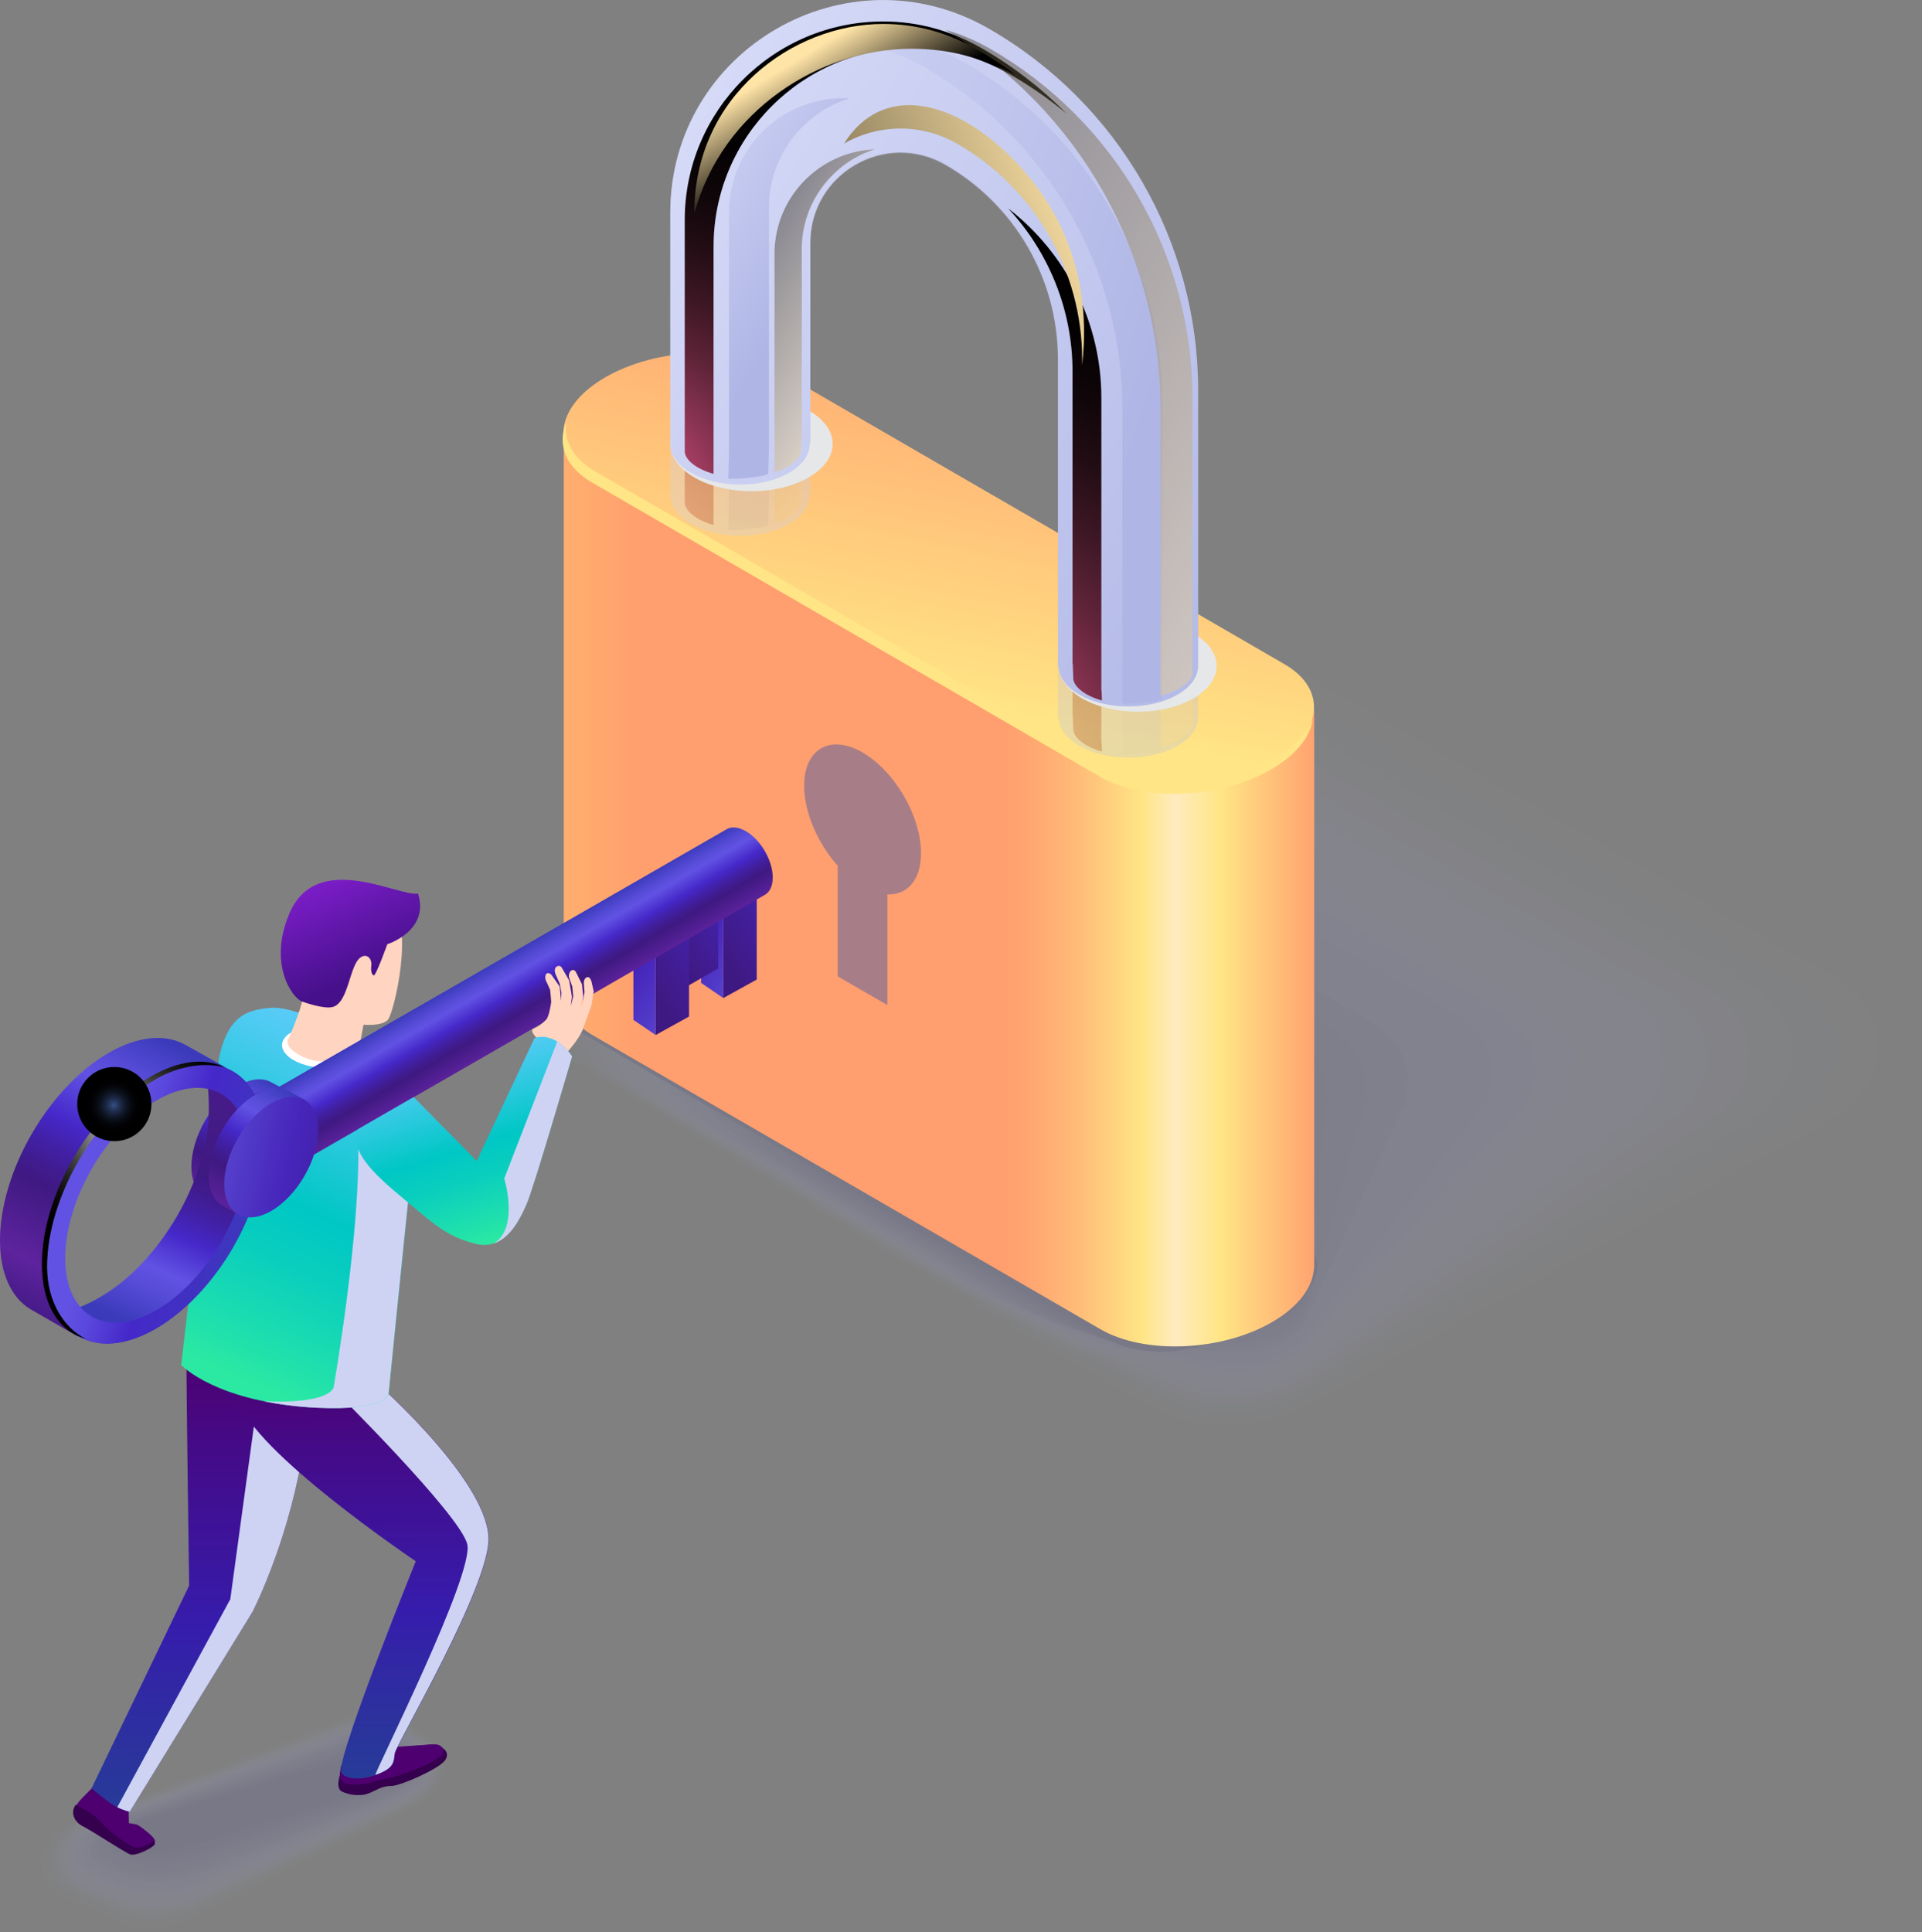<?xml version="1.0" encoding="utf-8"?>
<!-- Generator: Adobe Illustrator 26.5.0, SVG Export Plug-In . SVG Version: 6.00 Build 0)  -->
<svg version="1.1" id="Layer_1" xmlns="http://www.w3.org/2000/svg" xmlns:xlink="http://www.w3.org/1999/xlink" x="0px" y="0px"
	 viewBox="0 0 162.07 162.92" style="enable-background:new 0 0 162.07 162.92;" xml:space="preserve">
<rect x="0" y="0" width="162.07" height="162.92" fill="#808080" stroke="none"/>
<style type="text/css">
	.st0{fill:url(#SVGID_1_);}
	
		.st1{fill:none;stroke:url(#SVGID_00000176758024872197162400000002515657049394043578_);stroke-width:1.696;stroke-linecap:round;stroke-miterlimit:10;}
	.st2{fill:url(#SVGID_00000013164544045060462290000009479348440913725323_);}
	.st3{fill:none;}
	.st4{fill:url(#SVGID_00000089546309417193554370000001311527678282010017_);}
	.st5{fill:#FFFFFF;}
	.st6{fill:url(#SVGID_00000081640459389726600120000001929433714082153358_);}
	.st7{opacity:0.5;}
	.st8{fill:url(#SVGID_00000016061575496798296110000010302995030985256623_);}
	.st9{fill:url(#SVGID_00000093147538207494733660000006055265323894012303_);}
	.st10{fill:url(#SVGID_00000150088188945479957690000016799257435665232572_);}
	.st11{fill:#93C8B1;}
	.st12{fill:url(#SVGID_00000133521798787272305500000007191023268044873637_);}
	.st13{fill:#A1EEEF;}
	.st14{fill:url(#SVGID_00000179606678669079625680000006891819971985183107_);}
	.st15{fill:#EDFFEC;}
	.st16{fill:url(#SVGID_00000065056983707367841930000004799152559914419607_);}
	.st17{fill:#C6F5F5;}
	.st18{fill:#5085ED;}
	.st19{fill:#B68CDB;}
	.st20{fill:#FEE5FF;}
	.st21{fill:#6829B6;}
	.st22{fill:url(#SVGID_00000103983666537612659050000012648188910898091425_);}
	.st23{fill:url(#SVGID_00000024706595710780998460000003269302255923517604_);}
	.st24{fill:url(#SVGID_00000011024907517701440980000016162933575441461154_);}
	.st25{fill:url(#SVGID_00000045604926855091852010000007941386502479241111_);}
	.st26{fill:url(#SVGID_00000054955702501155269640000003496776188315358901_);}
	.st27{fill:url(#SVGID_00000005973163371998517250000008111341632911077557_);}
	.st28{fill:url(#SVGID_00000127737447031360213440000000389736797952050578_);}
	.st29{clip-path:url(#SVGID_00000172432152074826549030000012955238352863213746_);}
	.st30{fill:url(#SVGID_00000101092141883578169500000004959714496043326102_);}
	.st31{fill:none;stroke:#ACACB5;stroke-width:0.848;stroke-miterlimit:10;}
	.st32{fill:url(#SVGID_00000073716956895606155410000015317295157820642192_);}
	.st33{fill:url(#SVGID_00000005973226716379663910000000703731488069913763_);}
	.st34{fill:url(#SVGID_00000183965995974683807870000010665823642930718355_);}
	.st35{fill:#ACACB5;}
	.st36{fill:url(#SVGID_00000002345003894021038570000018379232144123254960_);}
	.st37{fill:url(#SVGID_00000024000034380142444830000000111835796603809921_);}
	.st38{fill:url(#SVGID_00000136410526647410319180000013975841666592165809_);}
	.st39{fill:url(#SVGID_00000056399643059393983620000009830770724543774619_);}
	.st40{fill:url(#SVGID_00000031172769652582329690000000078845263873745292_);}
	.st41{fill:#959295;}
	.st42{fill:#EAECED;}
	.st43{fill:none;stroke:#959295;stroke-width:0.25;stroke-miterlimit:10;}
	.st44{fill:#1C006E;}
	.st45{fill:#30008E;}
	.st46{fill:#B2B2B2;}
	.st47{fill:#EBB977;}
	.st48{fill:url(#SVGID_00000072238060382722335360000009514257230612584327_);}
	.st49{fill:url(#SVGID_00000183229383148723693140000007344174054411032748_);}
	.st50{fill:url(#SVGID_00000175293253863387550980000000620229277048692158_);}
	.st51{fill:url(#SVGID_00000044859955475672907660000005426558531869845172_);}
	.st52{fill:url(#SVGID_00000023996789455485669790000012017271874852094651_);}
	.st53{fill:url(#SVGID_00000181786812533419823880000005778943233131231379_);}
	.st54{fill:url(#SVGID_00000154418999216251257030000001788374390405554840_);}
	.st55{fill:url(#SVGID_00000167391887793047008800000015932071698951649712_);}
	.st56{fill:url(#SVGID_00000062885748489762275760000000500444369276254342_);}
	.st57{fill:url(#SVGID_00000155846951530229025690000013121118539470025145_);}
	.st58{fill:url(#SVGID_00000046304807019909141610000011940628382929319066_);}
	.st59{fill:url(#SVGID_00000132777359314471408270000010493366106399599747_);}
	.st60{fill:url(#SVGID_00000064323444267774004780000003990987031920124828_);}
	.st61{fill:url(#SVGID_00000000934201333418391640000004834682983896136593_);}
	.st62{fill:url(#SVGID_00000088832929038960815610000016443500221441109926_);}
	.st63{fill:url(#SVGID_00000155147883245296511250000000949813625879210678_);}
	.st64{fill:url(#SVGID_00000016783672301641082870000006037354481413495195_);}
	.st65{fill:url(#SVGID_00000013878202166438825090000013423316265287751068_);}
	.st66{fill:url(#SVGID_00000000915483681863434890000018130000197924028077_);}
	.st67{fill:url(#SVGID_00000011724799543338569650000004683446105594648748_);}
	.st68{fill:url(#SVGID_00000048465816051120852360000013508546614762667183_);}
	.st69{fill:url(#SVGID_00000005948654251132905830000015554956224336627121_);}
	
		.st70{fill:none;stroke:url(#SVGID_00000007398693358413088720000016869355547673315250_);stroke-width:1.696;stroke-linecap:round;stroke-miterlimit:10;}
	.st71{fill:url(#SVGID_00000141416802573980127560000013494999567077119631_);}
	.st72{fill:url(#SVGID_00000013151594713033017870000010332812924028183219_);}
	.st73{fill:url(#SVGID_00000103239618931479612870000011445997051117694396_);}
	.st74{fill:url(#SVGID_00000098939470752196588140000012390896638558853305_);}
	.st75{fill:url(#SVGID_00000006674161439359017250000005716067029528516770_);}
	.st76{fill:url(#SVGID_00000007430478615061639060000011627015632481090688_);}
	.st77{fill:url(#SVGID_00000083088378540946854740000001978266980015022230_);}
	.st78{fill:url(#SVGID_00000029724107844282918370000006191224571739173558_);}
	.st79{fill:url(#SVGID_00000103984861387076031800000008575913058342234264_);}
	.st80{fill:url(#SVGID_00000030487818338669733270000009788162582607720856_);}
	.st81{fill:url(#SVGID_00000050641968923511363940000012966755121273428652_);}
	.st82{fill:url(#SVGID_00000137834103253697575140000006610161048618370227_);}
	.st83{fill:url(#SVGID_00000132074245759433345840000018379989342053549447_);}
	.st84{fill:url(#SVGID_00000075140786838652806520000001618927161214938553_);}
	.st85{fill:url(#SVGID_00000033355528909216179530000016868937894227235499_);}
	.st86{fill:url(#SVGID_00000150780666980744079960000005177382536362660231_);}
	.st87{clip-path:url(#SVGID_00000180359916065704759660000000570621097913868441_);}
	.st88{fill:url(#SVGID_00000128464397800344281340000006208290249713533335_);}
	.st89{fill:url(#SVGID_00000049920872008887865150000002077649548318463655_);}
	.st90{fill:url(#SVGID_00000134940178996763762150000015822643869679086261_);}
	.st91{fill:url(#SVGID_00000054952073302657877940000003604896673775082671_);}
	.st92{fill:url(#SVGID_00000050630349445568652540000001745320476440144294_);}
	.st93{fill:url(#SVGID_00000085217429768185826190000010069907440604571817_);}
	.st94{fill:url(#SVGID_00000088829842474917299260000017941830101098851460_);}
	.st95{fill:url(#SVGID_00000172416308111144216740000008900764531259621768_);}
	.st96{fill:url(#SVGID_00000011013687704674618490000013568687958083980932_);}
	.st97{fill:url(#SVGID_00000077304942553083281120000003464600233391750302_);}
	.st98{fill:url(#SVGID_00000182493825387727280390000014500176038899704713_);}
	.st99{fill:url(#SVGID_00000165219716557179455640000003151269642647989430_);}
	.st100{fill:url(#SVGID_00000176722066833743870370000000058591849038090121_);}
	.st101{fill:url(#SVGID_00000158024013645659109620000000848953129399980685_);}
	.st102{fill:url(#SVGID_00000044172792820641671220000001309319502386410931_);}
	.st103{fill:url(#SVGID_00000147906917076198536400000000061417413739947447_);}
	.st104{fill:url(#SVGID_00000030447080646709735810000013916643157259398027_);}
	.st105{fill:url(#SVGID_00000096753377227766601110000005760601917844799112_);}
	.st106{fill:url(#SVGID_00000069378120390561507220000005298753989882180500_);}
	.st107{fill:url(#SVGID_00000148622612617463510630000011297962030325117118_);}
	.st108{fill:url(#SVGID_00000117639403056030350960000017502430286678509501_);}
	.st109{fill:url(#SVGID_00000164478481232421652960000008218389064158128798_);}
	.st110{fill:url(#SVGID_00000045613868443865724110000002055074508990923706_);}
	.st111{fill:url(#SVGID_00000015353850515942591520000001250214543614531244_);}
	.st112{fill:url(#SVGID_00000091705787143540722040000000494229514883982518_);}
	.st113{fill:url(#SVGID_00000007386588379568358420000013457465255821311396_);}
	.st114{fill:url(#SVGID_00000040566802566377508720000001036016436513416359_);}
	.st115{fill:url(#SVGID_00000160149054670713120680000013761075890753836180_);}
	.st116{fill:url(#SVGID_00000047037380523250112330000002836098937600517540_);}
	.st117{fill:url(#SVGID_00000147920846938552535260000009258262203582699182_);}
	.st118{fill:url(#SVGID_00000075140063595612907510000015341071518494890899_);}
	.st119{fill:url(#SVGID_00000083806583879293758940000002576576659512748693_);}
	.st120{fill:url(#SVGID_00000134245151333955356370000013389118172703471264_);}
	.st121{fill:url(#SVGID_00000129893473590418038780000006490589923825958816_);}
	.st122{fill:url(#SVGID_00000171718624555932504330000016785435203750856325_);}
	.st123{clip-path:url(#SVGID_00000044155087572336946850000000212801136074777021_);}
	.st124{fill:url(#SVGID_00000145745152066610553530000014963379990564340904_);}
	.st125{fill:url(#SVGID_00000057142450789584374190000018110313929256983696_);}
	.st126{fill:url(#SVGID_00000003812132465921207130000005061853624196866946_);}
	.st127{fill:url(#SVGID_00000095296172209608840960000015944028646377033663_);}
	.st128{fill:url(#SVGID_00000069366229000237672040000017813897005813077411_);}
	.st129{fill:url(#SVGID_00000052786687537674729150000003299707184383025317_);}
	.st130{fill:url(#SVGID_00000011030200558041394660000003215486883999441849_);}
	.st131{fill:url(#SVGID_00000055679846802210404140000010786209692515443868_);}
	.st132{fill:url(#SVGID_00000008129635768304841410000015764491981416560807_);}
	.st133{fill:url(#SVGID_00000143597743398987704470000008650211563730069650_);}
	.st134{fill:url(#SVGID_00000114035348177971417050000000566167703898084491_);}
	.st135{fill:url(#SVGID_00000085220214816646816000000017873601278719056534_);}
	.st136{fill:url(#SVGID_00000034800131174439535510000007388220926895714179_);}
	.st137{fill:url(#SVGID_00000006674583897989896940000014264420108882991285_);}
	.st138{fill:url(#SVGID_00000052798097123032896410000011341798750463371411_);}
	.st139{fill:url(#SVGID_00000113319675800212419210000008130750801697469586_);}
	.st140{fill:url(#SVGID_00000178888235067293745390000012906244604341020834_);}
	.st141{fill:url(#SVGID_00000041987732572124592180000010674113121246533560_);}
	.st142{opacity:0.95;fill:url(#SVGID_00000046313125014484662970000017602623941282922403_);}
	.st143{opacity:0.95;fill:url(#SVGID_00000131365611213967642350000012305843441020535225_);}
	.st144{opacity:0.95;fill:url(#SVGID_00000065043379182501751410000014312190349933554320_);}
	.st145{opacity:0.2;}
	.st146{opacity:0.191;fill:#9FA4D8;}
	.st147{opacity:0.255;fill:#9A9ED4;}
	.st148{opacity:0.32;fill:#9498CF;}
	.st149{opacity:0.385;fill:#8F92CB;}
	.st150{opacity:0.45;fill:#898CC7;}
	.st151{opacity:0.515;fill:#8486C3;}
	.st152{opacity:0.58;fill:#7E7FBE;}
	.st153{opacity:0.645;fill:#7979BA;}
	.st154{opacity:0.71;fill:#7373B6;}
	.st155{opacity:0.775;fill:#6E6DB2;}
	.st156{opacity:0.84;fill:#6867AD;}
	.st157{opacity:0.905;fill:#6361A9;}
	.st158{fill:url(#SVGID_00000111898671009485240270000008225331641999147940_);}
	.st159{fill:url(#SVGID_00000104696417809545135640000002495501255335975831_);}
	.st160{fill:url(#SVGID_00000161625646005198590500000015622600905464470439_);}
	.st161{fill:#CED3F4;}
	.st162{fill:#E5E9FF;}
	.st163{fill:url(#SVGID_00000174598379549144010750000003399949323053395902_);}
	.st164{fill:url(#SVGID_00000093160184403034394540000000383138817611061923_);}
	.st165{fill:#AFB6E5;}
	.st166{fill:url(#SVGID_00000181058468640736149160000015210305997612410497_);}
	.st167{fill:url(#SVGID_00000098904199980883324890000008897329957364831387_);}
	.st168{fill:url(#SVGID_00000140006700281010282770000000038307828070478993_);}
	.st169{fill:url(#SVGID_00000056413846146684138270000013743568251749396382_);}
	.st170{fill:url(#SVGID_00000136411471172986430930000002147745543904286104_);}
	.st171{fill:url(#SVGID_00000008111613053601208320000005740922156145472899_);}
	.st172{fill:url(#SVGID_00000066499045478345722740000008289784829171761802_);}
	.st173{fill:url(#SVGID_00000047744927601778384880000011456324685496587177_);}
	.st174{fill:url(#SVGID_00000160188573097088884750000017798107414070803590_);}
	.st175{fill:url(#SVGID_00000014610674189450414230000004430342175799138973_);}
	.st176{fill:url(#SVGID_00000054240360450397580680000004025876061049639596_);}
	.st177{fill:url(#SVGID_00000088823960198061786420000008335475118113387962_);}
	.st178{fill:url(#SVGID_00000013901381040970102900000006518297538292644258_);}
	.st179{fill:url(#SVGID_00000103965308999458760600000002612654595743561364_);}
	.st180{fill:url(#SVGID_00000084490657830157563410000004287294577218428290_);}
	.st181{fill:url(#SVGID_00000030479234207790767840000011824124813935123099_);}
	.st182{fill:url(#SVGID_00000143614165848658540080000000000954415472285582_);}
	.st183{fill:url(#SVGID_00000023257698629538906400000000331716824065649049_);}
	.st184{fill:url(#SVGID_00000075881996605208370570000012621248482903335322_);}
	.st185{fill:url(#SVGID_00000037684580172920134590000013997236250107181729_);}
	.st186{fill:url(#SVGID_00000036247238695779300370000013754747989827649980_);}
	.st187{fill:url(#SVGID_00000112589992811916384880000012910215838075021203_);}
	.st188{fill:url(#SVGID_00000075873631827249373270000007388942271117005731_);}
	.st189{fill:url(#SVGID_00000072270983788017515930000017767188102493826959_);}
	.st190{fill:url(#SVGID_00000149340367848909416050000004552214854651754129_);}
	.st191{opacity:0.3;}
	.st192{opacity:0.238;fill:#9BA0D5;}
	.st193{opacity:0.307;fill:#9599D0;}
	.st194{opacity:0.377;fill:#8F93CC;}
	.st195{opacity:0.446;fill:#8A8CC7;}
	.st196{opacity:0.584;fill:#7E7FBE;}
	.st197{opacity:0.654;fill:#7879BA;}
	.st198{opacity:0.723;fill:#7272B5;}
	.st199{opacity:0.792;fill:#6C6CB1;}
	.st200{opacity:0.862;fill:#6765AC;}
	.st201{opacity:0.931;fill:#615FA8;}
	.st202{fill:#5B58A3;}
	.st203{opacity:0.9;fill:url(#SVGID_00000164507960573600726460000017783238111581116602_);}
	.st204{fill:url(#SVGID_00000116936475870224492930000003201846261140992646_);}
	.st205{fill:url(#SVGID_00000169558399022831411390000000355043636431201176_);}
	.st206{fill:url(#SVGID_00000065789756346838271440000013011514307011375751_);}
	.st207{opacity:0;fill:#AFB6E5;}
	.st208{opacity:0.091;fill:#AFB6E5;}
	.st209{opacity:0.182;fill:#AFB6E5;}
	.st210{opacity:0.273;fill:#AFB6E5;}
	.st211{opacity:0.364;fill:#AFB6E5;}
	.st212{opacity:0.455;fill:#AFB6E5;}
	.st213{opacity:0.545;fill:#AFB6E5;}
	.st214{opacity:0.636;fill:#AFB6E5;}
	.st215{opacity:0.727;fill:#AFB6E5;}
	.st216{opacity:0.818;fill:#AFB6E5;}
	.st217{opacity:0.909;fill:#AFB6E5;}
	.st218{opacity:0.95;fill:url(#SVGID_00000166669669310959381590000009248594011014627263_);}
	.st219{fill:url(#SVGID_00000054951849236710955760000004437722953531643310_);}
	.st220{fill:url(#SVGID_00000130635681249817161510000001955628152615698069_);}
	.st221{opacity:0.95;fill:url(#SVGID_00000144313586709139303100000013647197751259304846_);}
	.st222{opacity:0.95;fill:url(#SVGID_00000106852887026459816120000009530229327190965674_);}
	.st223{opacity:0.048;fill:#ABB2E2;}
	.st224{opacity:0.095;fill:#A7ADDF;}
	.st225{opacity:0.143;fill:#A3A9DC;}
	.st226{opacity:0.286;fill:#979BD2;}
	.st227{opacity:0.333;fill:#9397CF;}
	.st228{opacity:0.381;fill:#8F92CC;}
	.st229{opacity:0.429;fill:#8B8EC9;}
	.st230{opacity:0.476;fill:#8789C6;}
	.st231{opacity:0.524;fill:#8385C2;}
	.st232{opacity:0.571;fill:#7F80BF;}
	.st233{opacity:0.619;fill:#7B7CBC;}
	.st234{opacity:0.667;fill:#7777B9;}
	.st235{opacity:0.714;fill:#7373B6;}
	.st236{opacity:0.762;fill:#6F6EB3;}
	.st237{opacity:0.809;fill:#6B6AB0;}
	.st238{opacity:0.857;fill:#6765AC;}
	.st239{opacity:0.952;fill:#5F5CA6;}
	.st240{fill:url(#SVGID_00000070092559312929314440000013600436203875715226_);}
	.st241{fill:url(#SVGID_00000139274336996295684600000001077269642744944044_);}
	.st242{fill:#FFE585;}
	.st243{fill:url(#SVGID_00000130632938539322215370000004326551747814963356_);}
	.st244{fill:url(#SVGID_00000044164516218984461290000001885622446103086777_);}
	.st245{fill:url(#SVGID_00000174599277259527748910000001518297018204715190_);}
	.st246{fill:url(#SVGID_00000079480294055470342740000003363692828696619704_);}
	.st247{fill:url(#SVGID_00000100367678140212184940000008535179504300192410_);}
	.st248{opacity:0.5;fill:url(#SVGID_00000145027508530341517220000017553882411850650526_);}
	.st249{fill:url(#SVGID_00000094603655879067460750000013432415682429222286_);}
	.st250{fill:#E6E7E8;}
	.st251{fill:url(#SVGID_00000114792355041503101330000008622459813446102438_);}
	.st252{fill:url(#SVGID_00000018919576822659194230000009007597335340018332_);}
	.st253{fill:url(#SVGID_00000147210175897430435960000003552822388083940999_);}
	.st254{fill:url(#SVGID_00000109727517474862914830000015198560225012236172_);}
	.st255{fill:url(#SVGID_00000164516083360507529250000015321848053980580744_);}
	.st256{opacity:0.5;fill:url(#SVGID_00000100361591399484672870000017732822561168322223_);}
	.st257{fill:url(#SVGID_00000075851889904108115380000017626481197400679567_);}
	.st258{fill:url(#SVGID_00000159460844723478587770000018233729862473295531_);}
	.st259{fill:url(#SVGID_00000136394939558617340810000009500375601465792146_);}
	.st260{fill:#A77D88;}
	.st261{fill:#4E0070;}
	.st262{fill:#35004D;}
	.st263{fill:url(#SVGID_00000003809477380374407150000000254103517153832080_);}
	.st264{fill:url(#SVGID_00000172432111019432511460000016326094697352208044_);}
	.st265{fill:url(#SVGID_00000106127487293903030930000001803468154991961260_);}
	.st266{fill:#FFD4C0;}
	.st267{fill:url(#SVGID_00000168824667858032116620000012797541246679120532_);}
	.st268{fill:url(#SVGID_00000173156322558837911480000001955531102946051775_);}
	.st269{fill:url(#SVGID_00000088849504015848560950000003148628992971811234_);}
	.st270{fill:url(#SVGID_00000098929793435038488080000014967551513112776344_);}
	.st271{fill:url(#SVGID_00000176019255154768891850000014443908820319055015_);}
	.st272{fill:url(#SVGID_00000175300424566800460940000005655248983289900447_);}
	.st273{fill:url(#SVGID_00000099656400811874259300000006502039014166333064_);}
	.st274{fill:url(#SVGID_00000040538741442047339410000008373409385075424405_);}
	.st275{fill:url(#SVGID_00000170243202744595176790000009820158227986334898_);}
	.st276{fill:url(#SVGID_00000036945501901809637470000002567873865754863525_);}
	.st277{fill:url(#SVGID_00000113318333835332852860000006057770522659506827_);}
	.st278{fill:url(#SVGID_00000181779878660518667020000001210811320883780283_);}
	.st279{fill:url(#SVGID_00000160192937652562369580000007511341937962741179_);}
	.st280{fill:url(#SVGID_00000067226392796145356640000009778064882983506099_);}
	.st281{fill:url(#SVGID_00000087411027942405994650000018325000158160582531_);}
	.st282{fill:url(#SVGID_00000079486515643614072610000006406484790498420665_);}
	.st283{fill:url(#SVGID_00000150824490744082107440000002885543699588291261_);}
	.st284{fill:url(#SVGID_00000044855922148536603810000002723823270862305171_);}
	.st285{fill:url(#SVGID_00000026129342813487323120000010017076653851418025_);}
	.st286{fill:url(#SVGID_00000118360521885124001050000002435097607643959174_);}
	.st287{opacity:0.95;fill:url(#SVGID_00000056412263698994651460000017253761213803749284_);}
	.st288{fill:url(#SVGID_00000078755025720389210020000003653064814152135305_);}
	.st289{fill:url(#SVGID_00000183225706565211362280000016481667998724860336_);}
	.st290{opacity:0.95;fill:url(#SVGID_00000106128334741067392910000002700029701464757439_);}
	.st291{opacity:0.95;fill:url(#SVGID_00000031914945249844921040000009520818437805420434_);}
	.st292{fill:url(#SVGID_00000183221366276299802220000014929985861567369605_);}
	.st293{fill:url(#SVGID_00000126296013561291173250000003312701640846570376_);}
	.st294{fill:url(#SVGID_00000008850300894574740930000015505621536682388884_);}
	.st295{fill:url(#SVGID_00000142141947279819730180000012545165614302174089_);}
	.st296{fill:url(#SVGID_00000046336742600442701540000010936020560734270121_);}
	.st297{fill:url(#SVGID_00000034774476713126128170000017565599173610591924_);}
	.st298{fill:url(#SVGID_00000171686533682596662430000017387125027215745436_);}
	.st299{fill:url(#SVGID_00000106124404274598828520000015525284112689906345_);}
	.st300{fill:url(#SVGID_00000031208366221172313180000005171602602201848744_);}
	.st301{fill:url(#SVGID_00000016754904393316442490000007189078121665414785_);}
	.st302{fill:url(#SVGID_00000125601574653529335750000005861889434647875761_);}
	.st303{fill:url(#SVGID_00000082342816036774891280000000112080471990873746_);}
	.st304{fill:url(#SVGID_00000048465131916632019110000005144776517356971454_);}
	.st305{fill:url(#SVGID_00000059282987901663438850000009008214615053168294_);}
	.st306{fill:url(#SVGID_00000080196080095677264530000015402634635632907417_);}
	.st307{fill:url(#SVGID_00000091723938129682343350000013337021554568074672_);}
	.st308{fill:url(#SVGID_00000168839522320516740250000003704703807336030381_);}
	.st309{fill:url(#SVGID_00000134969711490596665840000014451885668514681782_);}
	.st310{fill:url(#SVGID_00000072998422429933136670000011161905633865887642_);}
	.st311{fill:url(#SVGID_00000130624160118270672500000002120983347302018453_);}
	.st312{fill:url(#SVGID_00000170973588555856386360000010655807110563912345_);}
	.st313{fill:url(#SVGID_00000049909393158214432320000002768509218816553121_);}
	.st314{fill:url(#SVGID_00000161607609274632754860000016913217268425508507_);}
	.st315{fill:url(#SVGID_00000168095991399793395870000015271869173362735535_);}
	.st316{fill:url(#SVGID_00000133530719241720001110000018372381921499684480_);}
	.st317{fill:url(#SVGID_00000125597897111669233130000012875102755026181774_);}
	.st318{fill:url(#SVGID_00000109006104255696134740000013285415624391759774_);}
	.st319{fill:url(#SVGID_00000058565339606192419860000004026104243160897977_);}
	.st320{fill:url(#SVGID_00000077313418628720006240000014940059845242546622_);}
	.st321{fill:url(#SVGID_00000016066068515876302510000006469623099827912609_);}
	.st322{opacity:0.9;fill:url(#SVGID_00000075858583762747255910000010562510131772778647_);}
	.st323{fill:url(#SVGID_00000071548094850880008740000005337595024409888954_);}
	.st324{fill:url(#SVGID_00000064326192627050661740000012710441695225717937_);}
	.st325{fill:url(#SVGID_00000007391704360685781350000009559378673529342397_);}
	.st326{opacity:0.95;fill:url(#SVGID_00000031192421840461093910000010285033398381439376_);}
	.st327{fill:url(#SVGID_00000050664659156893768690000012287893026630219943_);}
	.st328{fill:url(#SVGID_00000066491823168035719540000007865275222230452627_);}
	.st329{opacity:0.95;fill:url(#SVGID_00000028286055059694045120000004755192089779200672_);}
	.st330{opacity:0.95;fill:url(#SVGID_00000032649340800573792360000011622138597768697016_);}
	.st331{fill:url(#SVGID_00000127735121050379828210000008394795627453422479_);}
	.st332{fill:url(#SVGID_00000013877578868434790410000014386846375277892780_);}
	.st333{fill:url(#SVGID_00000173867977201795736880000006681785025415503776_);}
	.st334{fill:url(#SVGID_00000157308114531630182980000005517491826181751951_);}
	.st335{fill:url(#SVGID_00000175305811191032232880000015206316704526186372_);}
	.st336{fill:url(#SVGID_00000066499546252988989120000013909134799575676821_);}
	.st337{fill:url(#SVGID_00000162334947889332145930000005462777266914605458_);}
	.st338{opacity:0.5;fill:url(#SVGID_00000085939252209001864270000016845513213947697589_);}
	.st339{fill:url(#SVGID_00000181045213082848891760000003871391268462081713_);}
	.st340{fill:url(#SVGID_00000183933111214737833650000000645240714291753888_);}
	.st341{fill:url(#SVGID_00000128475374818663749410000010541332313012589475_);}
	.st342{fill:url(#SVGID_00000128464199898344072190000007072715797115884930_);}
	.st343{fill:url(#SVGID_00000139999976613979095970000018038264440685909668_);}
	.st344{fill:url(#SVGID_00000135684082487556127800000014858090350443843220_);}
	.st345{opacity:0.5;fill:url(#SVGID_00000096761927097857430840000002330530701038154648_);}
	.st346{fill:url(#SVGID_00000118363862138198451820000004652497777744077717_);}
	.st347{fill:url(#SVGID_00000046311587347819894270000012004469890036516255_);}
	.st348{fill:url(#SVGID_00000048500938502228649180000015720422622164904636_);}
	.st349{fill:url(#SVGID_00000041995217769672591010000017950960721014474920_);}
	.st350{fill:url(#SVGID_00000062911024794023712020000015029292297688572054_);}
	.st351{fill:url(#SVGID_00000000213790194389426720000015818933432009843613_);}
	.st352{fill:url(#SVGID_00000069360495394563795680000018051561435012430728_);}
	.st353{fill:url(#SVGID_00000173135322681504325410000009913903387680692415_);}
	.st354{fill:url(#SVGID_00000165915201677127511360000006307202570274598329_);}
	.st355{fill:url(#SVGID_00000080913596237809736530000007373270423250986910_);}
	.st356{fill:url(#SVGID_00000178905350822859846160000016982800204335509653_);}
	.st357{fill:url(#SVGID_00000163043364059624569810000016182279306028424360_);}
	.st358{fill:url(#SVGID_00000149350771837118638810000016108045822842065028_);}
	.st359{fill:url(#SVGID_00000005230215606635993200000006034661921906218423_);}
	.st360{fill:url(#SVGID_00000153701620712535417530000011530674372594541973_);}
	.st361{fill:url(#SVGID_00000165217549334481284480000002846660205857746851_);}
	.st362{fill:url(#SVGID_00000003079722348370151670000015419298113470855299_);}
	.st363{fill:url(#SVGID_00000027581176835443783840000009791037823990213044_);}
	.st364{fill:url(#SVGID_00000085217497979922277900000005974601679904675759_);}
	.st365{fill:url(#SVGID_00000112598330571610395690000014767564678440830898_);}
	.st366{fill:url(#SVGID_00000154426476064794177010000010568220144955994001_);}
	.st367{fill:url(#SVGID_00000065783912365016699160000009054782762520928675_);}
	.st368{fill:url(#SVGID_00000021813208334843434550000018188501010658669745_);}
	.st369{fill:url(#SVGID_00000072969805514169211500000014485748733655137445_);}
	.st370{fill:url(#SVGID_00000119107807924943607680000007352505783189618574_);}
	.st371{fill:url(#SVGID_00000173159346164685799050000014721715379001143743_);}
	.st372{opacity:0.95;fill:url(#SVGID_00000013889660238097500330000014454951281076047035_);}
	.st373{opacity:0.95;fill:url(#SVGID_00000114793829327858567510000014570563675251523980_);}
	.st374{fill:url(#SVGID_00000132058713260112687480000000011679092238756225_);}
	.st375{fill:url(#SVGID_00000137835215319274604940000003194272949562345126_);}
</style>
<g>
	<g>
		<g class="st145">
			<path class="st207" d="M103.25,120.82c-2.45,0-4.67-0.54-6.43-1.55L46.99,88.94c-2.34-1.35-3.69-3.49-3.69-5.87
				c0-2.61,1.62-5.04,4.44-6.67l39.76-26.14c2.22-1.28,4.99-1.98,7.8-1.98c2.45,0,4.67,0.54,6.43,1.55l56.64,32.28
				c2.34,1.35,3.69,3.49,3.69,5.87c0,2.61-1.62,5.04-4.44,6.67l-46.57,24.19C108.84,120.11,106.07,120.82,103.25,120.82z"/>
			<path class="st223" d="M85.69,51.72c2.11-1.22,4.91-1.97,7.59-1.97c1.23,0,2.46,0.11,3.54,0.38c0.99,0.24,1.9,0.58,2.71,1.03
				c0.14-0.06,16.71,9.29,16.82,9.35l38.41,21.9c2.23,1.29,3.65,3.41,3.65,5.67c0,1.05-0.21,2.1-0.73,3.04
				c-0.71,1.29-1.79,2.5-3.34,3.4l-42.06,22.92c0.01,0.01-1.3,0.7-1.29,0.7c-2.05,1.26-4.68,1.99-7.39,2.05
				c-2.35,0.04-4.5-0.44-6.23-1.37L90,114.59c-0.14,0.08-14.24-8.35-14.36-8.42L48.37,89.6c-2.23-1.29-3.7-3.44-3.7-5.7
				c0-0.63,0.05-1.28,0.24-1.87c0.56-1.76,1.77-3.44,3.78-4.6l27.24-19.03C75.8,58.32,85.54,51.8,85.69,51.72z"/>
			<path class="st224" d="M83.87,53.18c2.01-1.16,4.84-1.95,7.38-1.95c1.17,0,2.42,0.08,3.44,0.32c0.95,0.23,1.85,0.53,2.64,0.95
				c0.28-0.11,16.21,8.77,16.43,8.89l37.4,21.34c2.12,1.22,3.61,3.32,3.61,5.48c0,0.99-0.13,2.03-0.62,2.93
				c-0.68,1.23-1.6,2.44-3.07,3.29l-38.94,22.36c0.02,0.01-1.21,0.68-1.2,0.69c-1.89,1.25-4.37,2-6.98,2.11
				c-2.25,0.07-4.33-0.34-6.02-1.2l-7.26-3.9c-0.29,0.17-13.9-7.84-14.15-7.98L49.75,90.26c-2.12-1.22-3.71-3.38-3.71-5.53
				c0-0.6-0.01-1.24,0.17-1.81c0.54-1.68,1.51-3.37,3.41-4.47l24.93-18.63C74.31,59.67,83.58,53.34,83.87,53.18z"/>
			<path class="st225" d="M82.05,54.64c1.9-1.1,4.76-1.94,7.17-1.94c1.1,0,2.37,0.04,3.34,0.27c0.92,0.21,1.79,0.48,2.57,0.87
				c0.42-0.17,15.71,8.25,16.03,8.44l36.39,20.77c2.01,1.16,3.58,3.24,3.58,5.28c0,0.94-0.06,1.97-0.52,2.81
				c-0.64,1.17-1.41,2.37-2.81,3.18L112,116.13c0.03,0.02-1.13,0.65-1.1,0.68c-1.73,1.23-4.07,2.01-6.57,2.18
				c-2.15,0.11-4.16-0.24-5.82-1.02l-7.14-3.57c-0.43,0.25-13.57-7.32-13.94-7.54L51.13,90.92c-2.01-1.16-3.72-3.32-3.72-5.36
				c0-0.57-0.06-1.21,0.11-1.75c0.51-1.59,1.25-3.3,3.05-4.34l22.62-18.23C72.82,61.02,81.62,54.89,82.05,54.64z"/>
			<path class="st146" d="M80.23,56.1c1.79-1.04,4.68-1.92,6.96-1.92c1.04,0,2.32,0.01,3.24,0.21c0.89,0.2,1.74,0.43,2.5,0.79
				c0.56-0.22,15.21,7.73,15.64,7.98l35.38,20.21c1.9,1.1,3.54,3.15,3.54,5.08c0,0.89,0.02,1.9-0.42,2.7
				c-0.6,1.1-1.22,2.3-2.54,3.07l-32.69,21.26c0.04,0.02-1.04,0.63-1.01,0.66c-1.57,1.21-3.76,2.02-6.15,2.24
				c-2.05,0.15-3.99-0.15-5.62-0.85l-7.02-3.24c-0.58,0.33-13.24-6.81-13.74-7.09l-25.8-15.61c-1.9-1.1-3.73-3.26-3.73-5.19
				c0-0.53-0.12-1.18,0.04-1.68c0.48-1.5,0.99-3.23,2.69-4.21l20.3-17.83C71.33,62.37,79.66,56.43,80.23,56.1z"/>
			<path class="st192" d="M78.41,57.56c1.69-0.97,4.61-1.91,6.76-1.91c0.98,0,2.27-0.03,3.14,0.15c0.86,0.18,1.68,0.38,2.42,0.7
				c0.7-0.28,14.71,7.21,15.25,7.52l34.37,19.64c1.79,1.03,3.5,3.07,3.5,4.88c0,0.84,0.1,1.83-0.32,2.59
				c-0.57,1.04-1.03,2.24-2.27,2.96L111.7,114.8c0.05,0.03-0.95,0.61-0.91,0.65c-1.41,1.2-3.46,2.03-5.74,2.31
				c-1.96,0.18-3.82-0.05-5.42-0.67l-6.89-2.91c-0.72,0.42-12.91-6.29-13.53-6.65L53.89,92.23c-1.79-1.03-3.74-3.2-3.74-5.02
				c0-0.5-0.17-1.14-0.02-1.62c0.45-1.41,0.72-3.16,2.33-4.08l17.99-17.43C69.83,63.72,77.69,57.97,78.41,57.56z"/>
			<path class="st226" d="M76.59,59.02c1.58-0.91,4.53-1.89,6.55-1.89c0.92,0,2.22-0.06,3.04,0.1c0.83,0.17,1.63,0.33,2.35,0.62
				c0.84-0.33,14.2,6.69,14.85,7.06l33.36,19.07c1.67,0.97,3.47,2.98,3.47,4.68c0,0.78,0.17,1.77-0.21,2.47
				c-0.53,0.97-0.84,2.17-2,2.85l-26.44,20.16c0.06,0.04-0.87,0.59-0.82,0.63c-1.25,1.18-3.15,2.04-5.33,2.37
				c-1.86,0.22-3.66,0.05-5.22-0.49l-6.77-2.58c-0.86,0.5-12.57-5.78-13.32-6.21L55.27,92.89c-1.67-0.97-3.75-3.14-3.75-4.84
				c0-0.47-0.23-1.11-0.09-1.56c0.42-1.32,0.46-3.09,1.97-3.95L69.09,65.5C68.34,65.07,75.73,59.52,76.59,59.02z"/>
			<path class="st227" d="M74.78,60.48c1.48-0.85,4.46-1.88,6.34-1.88c0.86,0,2.17-0.1,2.94,0.04c0.8,0.15,1.58,0.28,2.28,0.54
				c0.98-0.39,13.7,6.17,14.46,6.6l32.34,18.51c1.56,0.9,3.43,2.9,3.43,4.48c0,0.73,0.25,1.7-0.11,2.36
				c-0.5,0.91-0.65,2.1-1.74,2.73l-23.32,19.61c0.07,0.04-0.78,0.57-0.72,0.62c-1.09,1.16-2.84,2.04-4.91,2.44
				c-1.76,0.26-3.49,0.15-5.02-0.32l-6.65-2.24c-1.01,0.58-12.24-5.26-13.11-5.77L56.65,93.55c-1.56-0.9-3.76-3.09-3.76-4.67
				c0-0.44-0.29-1.08-0.15-1.5c0.39-1.23,0.2-3.01,1.61-3.82l13.37-16.64C66.85,66.42,73.77,61.06,74.78,60.48z"/>
			<path class="st228" d="M72.96,61.94c1.37-0.79,4.38-1.86,6.13-1.86c0.8,0,2.13-0.14,2.84-0.01c0.77,0.13,1.52,0.23,2.21,0.46
				c1.11-0.44,13.2,5.64,14.07,6.14l31.33,17.94c1.45,0.84,3.39,2.81,3.39,4.28c0,0.68,0.33,1.64-0.01,2.25
				c-0.46,0.84-0.46,2.04-1.47,2.62l-20.19,19.06c0.08,0.05-0.7,0.55-0.63,0.6c-0.92,1.15-2.54,2.05-4.5,2.5
				c-1.66,0.29-3.32,0.24-4.82-0.14l-6.53-1.91c-1.15,0.66-11.91-4.75-12.91-5.33L58.03,94.21c-1.45-0.84-3.77-3.03-3.77-4.5
				c0-0.41-0.34-1.05-0.22-1.43c0.37-1.15-0.06-2.94,1.25-3.69l11.06-16.24C65.36,67.77,71.81,62.6,72.96,61.94z"/>
			<path class="st229" d="M71.14,63.4c1.27-0.73,4.31-1.85,5.92-1.85c0.74,0,2.08-0.18,2.74-0.07c0.74,0.12,1.47,0.18,2.13,0.38
				c1.25-0.5,12.7,5.12,13.67,5.69l30.32,17.38c1.34,0.77,3.36,2.72,3.36,4.08c0,0.63,0.41,1.57,0.1,2.13
				c-0.43,0.78-0.27,1.97-1.2,2.51l-17.07,18.5c0.1,0.06-0.61,0.52-0.53,0.59c-0.76,1.13-2.23,2.06-4.09,2.57
				c-1.56,0.33-3.15,0.34-4.62,0.03l-6.4-1.58c-1.29,0.75-11.58-4.24-12.7-4.88L59.41,94.87c-1.34-0.77-3.78-2.97-3.78-4.33
				c0-0.38-0.4-1.01-0.28-1.37c0.34-1.06-0.32-2.87,0.89-3.56l8.75-15.84C63.87,69.12,69.84,64.15,71.14,63.4z"/>
			<path class="st230" d="M69.32,64.86c1.16-0.67,4.23-1.83,5.71-1.83c0.67,0,2.03-0.21,2.64-0.13c0.71,0.1,1.41,0.13,2.06,0.29
				c1.39-0.55,12.2,4.6,13.28,5.23l29.31,16.81c1.23,0.71,3.32,2.64,3.32,3.89c0,0.58,0.48,1.5,0.2,2.02
				c-0.39,0.71-0.08,1.9-0.93,2.4l-13.95,17.95c0.11,0.06-0.52,0.5-0.44,0.57c-0.6,1.12-1.92,2.07-3.67,2.63
				c-1.46,0.37-2.98,0.44-4.42,0.21l-6.28-1.25c-1.44,0.83-11.25-3.72-12.49-4.44L60.79,95.53C59.56,94.82,57,92.62,57,91.37
				c0-0.35-0.45-0.98-0.35-1.31c0.31-0.97-0.58-2.8,0.53-3.43l6.44-15.44C62.37,70.47,67.88,65.69,69.32,64.86z"/>
			<path class="st231" d="M67.5,66.32c1.06-0.61,4.15-1.81,5.5-1.81c0.61,0,1.98-0.25,2.53-0.18c0.69,0.09,1.36,0.08,1.99,0.21
				c1.53-0.61,11.69,4.08,12.88,4.77l28.3,16.24c1.12,0.64,3.28,2.55,3.28,3.69c0,0.52,0.56,1.44,0.3,1.91
				c-0.36,0.65,0.11,1.84-0.66,2.29l-10.82,17.4c0.12,0.07-0.44,0.48-0.34,0.56c-0.44,1.1-1.62,2.08-3.26,2.7
				c-1.36,0.4-2.81,0.54-4.22,0.38l-6.16-0.91c-1.58,0.91-10.91-3.21-12.28-4L62.17,96.19c-1.12-0.64-3.8-2.85-3.8-3.99
				c0-0.31-0.51-0.95-0.41-1.25c0.28-0.88-0.84-2.73,0.16-3.31l4.13-15.04C60.88,71.82,65.92,67.24,67.5,66.32z"/>
			<path class="st232" d="M65.68,67.78c0.95-0.55,4.08-1.8,5.29-1.8c0.55,0,1.94-0.16,2.43-0.24c0.65-0.11,1.31,0.02,1.92,0.13
				c1.67-0.66,11.19,3.56,12.49,4.31l27.29,15.68c1,0.58,3.25,2.47,3.25,3.49c0,0.47,0.64,1.37,0.4,1.79
				c-0.32,0.58,0.3,1.77-0.4,2.18l-7.7,16.85c0.13,0.07-0.35,0.46-0.25,0.54c-0.28,1.08-1.31,2.09-2.85,2.76
				c-1.27,0.44-2.64,0.63-4.01,0.56l-6.03-0.58c-1.73,1-10.58-2.69-12.08-3.56L63.55,96.84c-1-0.58-3.81-2.8-3.81-3.82
				c0-0.28-0.56-0.91-0.48-1.18c0.25-0.79-1.1-2.65-0.2-3.18l1.82-14.64C59.39,73.16,63.95,68.78,65.68,67.78z"/>
			<path class="st233" d="M63.86,69.24c0.84-0.49,4-1.78,5.08-1.78c0.49,0,1.9-0.2,2.33-0.3c0.62-0.14,1.25-0.03,1.84,0.05
				c1.81-0.72,10.69,3.04,12.1,3.85l26.27,15.11c0.89,0.52,3.21,2.38,3.21,3.29c0,0.42,0.71,1.3,0.51,1.68
				c-0.28,0.52,0.49,1.71-0.13,2.06l-4.58,16.3c0.14,0.08-0.27,0.44-0.15,0.53c-0.12,1.07-1,2.1-2.44,2.83
				c-1.17,0.47-2.47,0.73-3.81,0.74l-5.91-0.25c-1.87,1.08-10.25-2.18-11.87-3.11L64.93,97.5c-0.89-0.52-3.82-2.74-3.82-3.64
				c0-0.25-0.62-0.88-0.54-1.12c0.23-0.71-1.36-2.58-0.56-3.05l-0.49-14.24C57.9,74.51,61.99,70.32,63.86,69.24z"/>
			<path class="st234" d="M62.04,70.7c0.74-0.43,3.93-1.77,4.87-1.77c0.43,0,1.86-0.45,2.23-0.35c0.6-0.07,1.2-0.08,1.77-0.03
				c1.95-0.77,10.19,2.52,11.7,3.39l25.26,14.55c0.78,0.45,3.17,2.3,3.17,3.09c0,0.37,0.79,1.24,0.61,1.57
				c-0.25,0.45,0.68,1.64,0.14,1.95l-1.45,15.75c0.15,0.09-0.18,0.42-0.06,0.51c0.04,1.05-0.7,2.1-2.02,2.89
				c-1.07,0.51-2.3,0.83-3.61,0.91l-5.79,0.08c-2.01,1.16-9.92-1.67-11.66-2.67L66.31,98.16c-0.78-0.45-3.83-2.68-3.83-3.47
				c0-0.22-0.67-0.85-0.61-1.06c0.2-0.62-1.62-2.51-0.92-2.92l-2.8-13.84C56.41,75.86,60.03,71.87,62.04,70.7z"/>
			<path class="st235" d="M60.23,72.16c0.63-0.37,3.85-1.75,4.66-1.75c0.37,0,1.81-0.49,2.13-0.41c0.57-0.09,1.14-0.13,1.7-0.12
				c2.09-0.83,9.68,2,11.31,2.93l24.25,13.98c0.67,0.39,3.14,2.21,3.14,2.89c0,0.31,0.87,1.17,0.71,1.45
				c-0.21,0.39,0.87,1.57,0.41,1.84l1.67,15.2c0.16,0.09-0.09,0.4,0.04,0.5c0.21,1.03-0.39,2.11-1.61,2.96
				c-0.97,0.55-2.13,0.93-3.41,1.09l-5.66,0.41c-2.16,1.25-9.59-1.15-11.45-2.23l-20.4-12.09c-0.67-0.39-3.84-2.62-3.84-3.3
				c0-0.19-0.73-0.82-0.67-1c0.17-0.53-1.88-2.44-1.28-2.79l-5.12-13.45C54.91,77.21,58.07,73.41,60.23,72.16z"/>
			<path class="st236" d="M58.41,73.62c0.53-0.3,3.78-1.74,4.45-1.74c0.31,0,1.76-0.53,2.03-0.47c0.54-0.11,1.09-0.18,1.63-0.2
				c2.23-0.88,9.18,1.48,10.91,2.48l23.24,13.42c0.56,0.32,3.1,2.13,3.1,2.69c0,0.26,0.94,1.11,0.82,1.34
				c-0.18,0.32,1.06,1.51,0.67,1.73l4.8,14.64c0.17,0.1-0.01,0.37,0.13,0.48c0.37,1.02-0.08,2.12-1.2,3.02
				c-0.87,0.58-1.96,1.02-3.21,1.26l-5.54,0.75c-2.3,1.33-9.25-0.64-11.25-1.79L69.07,99.48c-0.56-0.32-3.85-2.56-3.85-3.13
				c0-0.16-0.79-0.78-0.74-0.93c0.14-0.44-2.14-2.37-1.64-2.66l-7.43-13.05C53.42,78.56,56.1,74.95,58.41,73.62z"/>
			<path class="st237" d="M56.59,75.08c0.42-0.24,3.7-1.72,4.24-1.72c0.25,0,1.72-0.58,1.93-0.52c0.52-0.14,1.04-0.23,1.55-0.28
				c2.37-0.94,8.68,0.96,10.52,2.02l22.23,12.85c0.45,0.26,3.06,2.04,3.06,2.49c0,0.21,1.02,1.04,0.92,1.23
				c-0.14,0.26,1.25,1.44,0.94,1.62l7.92,14.09c0.18,0.1,0.08,0.35,0.23,0.47c0.53,1,0.22,2.13-0.78,3.08
				c-0.77,0.62-1.79,1.12-3.01,1.44l-5.42,1.08c-2.45,1.41-8.92-0.12-11.04-1.35l-19.42-11.45c-0.45-0.26-3.86-2.5-3.86-2.96
				c0-0.13-0.84-0.75-0.8-0.87c0.11-0.35-2.4-2.29-2-2.53l-9.74-12.65C51.93,79.91,54.14,76.5,56.59,75.08z"/>
			<path class="st238" d="M54.77,76.54c0.32-0.18,3.62-1.71,4.03-1.71c0.18,0,1.67-0.62,1.83-0.58c0.49-0.16,0.98-0.28,1.48-0.36
				c2.51-0.99,8.18,0.43,10.13,1.56l21.21,12.28c0.33,0.19,3.03,1.96,3.03,2.3c0,0.16,1.1,0.97,1.02,1.11
				c-0.11,0.19,1.44,1.37,1.21,1.51l11.04,13.54c0.19,0.11,0.17,0.33,0.32,0.45c0.69,0.98,0.53,2.14-0.37,3.15
				c-0.67,0.66-1.62,1.22-2.81,1.61l-5.3,1.41c-2.59,1.5-8.59,0.39-10.83-0.9L71.83,100.8c-0.33-0.19-3.87-2.45-3.87-2.79
				c0-0.09-0.9-0.72-0.87-0.81c0.08-0.26-2.66-2.22-2.36-2.4L52.68,82.56C50.44,81.26,52.18,78.04,54.77,76.54z"/>
			<path class="st157" d="M52.95,78.01c0.21-0.12,3.55-1.69,3.82-1.69c0.12,0,1.62-0.66,1.73-0.63c0.46-0.18,0.93-0.33,1.41-0.44
				c2.65-1.05,7.68-0.09,9.73,1.1l20.2,11.72c0.22,0.13,2.99,1.87,2.99,2.1c0,0.1,1.18,0.91,1.12,1c-0.07,0.13,1.63,1.31,1.48,1.4
				l14.17,12.99c0.2,0.12,0.25,0.31,0.41,0.44c0.85,0.97,0.84,2.15,0.04,3.21c-0.57,0.69-1.46,1.32-2.61,1.79l-5.17,1.74
				c-2.73,1.58-8.26,0.91-10.62-0.46l-18.44-10.81c-0.22-0.13-3.88-2.39-3.88-2.61c0-0.06-0.95-0.68-0.93-0.74
				c0.06-0.18-2.93-2.15-2.72-2.27L51.31,83.98C48.95,82.61,50.22,79.58,52.95,78.01z"/>
			<path class="st239" d="M51.13,79.47c0.11-0.06,3.47-1.68,3.61-1.68c0.06,0,1.58-0.7,1.63-0.69c0.43-0.21,0.88-0.38,1.34-0.53
				c2.79-1.1,7.17-0.61,9.34,0.64l19.19,11.15c0.11,0.06,2.96,1.78,2.96,1.9c0,0.05,1.25,0.84,1.23,0.89
				c-0.04,0.06,1.82,1.24,1.75,1.28l17.29,12.44c0.21,0.12,0.34,0.29,0.51,0.42c1.01,0.95,1.14,2.16,0.46,3.28
				c-0.48,0.73-1.29,1.41-2.41,1.97l-5.05,2.08c-2.88,1.66-7.92,1.42-10.42-0.02l-17.95-10.49c-0.11-0.06-3.89-2.33-3.89-2.44
				c0-0.03-1.01-0.65-1-0.68c0.03-0.09-3.19-2.08-3.09-2.14L49.95,85.4C47.45,83.96,48.25,81.13,51.13,79.47z"/>
			<path class="st202" d="M93.43,112.94L71.01,99.88L48.58,86.82c-2.62-1.51-2.29-4.15,0.73-5.89l4.93-2.41
				c3.02-1.74,7.59-1.93,10.21-0.42l22.43,13.06l22.43,13.06c2.62,1.51,2.29,4.15-0.73,5.89l-4.93,2.41
				C100.62,114.26,96.05,114.45,93.43,112.94z"/>
		</g>
		<linearGradient id="SVGID_1_" gradientUnits="userSpaceOnUse" x1="111.42" y1="74.916" x2="47.114" y2="74.916">
			<stop  offset="0" style="stop-color:#FF9E6E"/>
			<stop  offset="0.132" style="stop-color:#FFE585"/>
			<stop  offset="0.192" style="stop-color:#FFEBBF"/>
			<stop  offset="0.234" style="stop-color:#FFE585"/>
			<stop  offset="0.242" style="stop-color:#FFE184"/>
			<stop  offset="0.318" style="stop-color:#FFBC78"/>
			<stop  offset="0.38" style="stop-color:#FFA671"/>
			<stop  offset="0.419" style="stop-color:#FF9E6E"/>
			<stop  offset="0.484" style="stop-color:#FF9E6E"/>
			<stop  offset="0.884" style="stop-color:#FF9E6E"/>
			<stop  offset="1" style="stop-color:#FFAF6E"/>
		</linearGradient>
		<path class="st0" d="M110.81,59.89L47.54,36.3v46.84l0,0.08c-0.21,1.52,0.6,3.01,2.47,4.09l42.79,24.78
			c3.71,2.14,10.18,1.87,14.46-0.6l0,0c2.26-1.31,3.46-2.97,3.54-4.56l0.02,0.01V59.89z"/>
		
			<linearGradient id="SVGID_00000157277929267969514130000001241325636900907965_" gradientUnits="userSpaceOnUse" x1="84.803" y1="20.801" x2="76.997" y2="58.486">
			<stop  offset="0.035" style="stop-color:#FF9E6E"/>
			<stop  offset="0.304" style="stop-color:#FFAD73"/>
			<stop  offset="0.821" style="stop-color:#FFD680"/>
			<stop  offset="1" style="stop-color:#FFE585"/>
		</linearGradient>
		<path style="fill:url(#SVGID_00000157277929267969514130000001241325636900907965_);" d="M92.8,64.94L50.01,40.16
			c-3.71-2.14-3.24-5.88,1.04-8.35l0,0c4.28-2.47,10.75-2.74,14.46-0.6L108.3,56c3.71,2.14,3.24,5.88-1.04,8.35h0
			C102.98,66.82,96.5,67.08,92.8,64.94z"/>
		<path class="st242" d="M107.46,63.94L107.46,63.94c-4.28,2.47-10.75,2.74-14.46,0.6L50.21,39.76c-1.89-1.09-2.69-2.59-2.46-4.14
			c-0.78,1.85-0.08,3.77,2.19,5.08l42.79,24.78c3.71,2.14,10.18,1.87,14.46-0.6l0,0c2.1-1.21,3.28-2.73,3.5-4.21
			C110.2,61.84,109.11,62.99,107.46,63.94z"/>
		<g class="st191">
			
				<linearGradient id="SVGID_00000181070237896029147900000015094876280273440174_" gradientUnits="userSpaceOnUse" x1="117.588" y1="51.82" x2="33.15" y2="0.374">
				<stop  offset="0" style="stop-color:#AFB6E5"/>
				<stop  offset="0.606" style="stop-color:#CED3F4"/>
				<stop  offset="1" style="stop-color:#E5E9FF"/>
			</linearGradient>
			<path style="fill:url(#SVGID_00000181070237896029147900000015094876280273440174_);" d="M83.39,2.49L83.39,2.49
				C71.44-4.4,56.52,4.23,56.52,18.02v23.69h0c0,0.01,0,0.03,0,0.04c0,1.89,2.63,3.43,5.88,3.43c3.25,0,5.88-1.53,5.88-3.43
				c0-0.02-0.01-0.04-0.01-0.07l0.06,0V20.53c0-5.84,6.32-9.5,11.38-6.59l0,0c5.88,3.38,9.5,9.64,9.5,16.42v30.17l0.06,0
				c0.06,1.86,2.67,3.36,5.88,3.36c3.23,0,5.85-1.52,5.88-3.39h0V33.04C101.05,20.43,94.32,8.78,83.39,2.49z"/>
			
				<radialGradient id="SVGID_00000137834927208983949390000003367584774671095450_" cx="51.932" cy="46.754" r="36.318" gradientUnits="userSpaceOnUse">
				<stop  offset="0" style="stop-color:#FF5F98"/>
				<stop  offset="0.015" style="stop-color:#F75C93"/>
				<stop  offset="0.132" style="stop-color:#BE4771"/>
				<stop  offset="0.252" style="stop-color:#8B3453"/>
				<stop  offset="0.373" style="stop-color:#602439"/>
				<stop  offset="0.494" style="stop-color:#3E1725"/>
				<stop  offset="0.617" style="stop-color:#230D15"/>
				<stop  offset="0.741" style="stop-color:#0F0609"/>
				<stop  offset="0.867" style="stop-color:#040102"/>
				<stop  offset="1" style="stop-color:#000000"/>
			</radialGradient>
			<path style="fill:url(#SVGID_00000137834927208983949390000003367584774671095450_);" d="M60.17,43.33L60.17,43.33l0-22.48
				c0-9.23,7.51-16.74,16.74-16.74c2.92,0,5.71,0.76,8.31,2.26c1.69,0.97,3.27,2.08,4.74,3.3c-2.11-2.13-4.51-4-7.17-5.53
				c-2.6-1.5-5.4-2.26-8.31-2.26c-9.23,0-16.74,7.51-16.74,16.74V41.1h0v1.21c0,0.03,0,0.05,0,0.08c0.03,0.71,0.98,1.47,2.43,1.88
				V43.33z"/>
			
				<radialGradient id="SVGID_00000059270248400936454830000010272355986311668119_" cx="80.665" cy="67.975" r="43.22" gradientUnits="userSpaceOnUse">
				<stop  offset="0" style="stop-color:#FF5F98"/>
				<stop  offset="0.015" style="stop-color:#F75C93"/>
				<stop  offset="0.132" style="stop-color:#BE4771"/>
				<stop  offset="0.252" style="stop-color:#8B3453"/>
				<stop  offset="0.373" style="stop-color:#602439"/>
				<stop  offset="0.494" style="stop-color:#3E1725"/>
				<stop  offset="0.617" style="stop-color:#230D15"/>
				<stop  offset="0.741" style="stop-color:#0F0609"/>
				<stop  offset="0.867" style="stop-color:#040102"/>
				<stop  offset="1" style="stop-color:#000000"/>
			</radialGradient>
			<path style="fill:url(#SVGID_00000059270248400936454830000010272355986311668119_);" d="M92.89,62.55l-0.02,0V33.6
				c0-6.28-2.96-12.19-7.86-15.97c3.43,3.68,5.43,8.58,5.43,13.74v28.95l0.02,0l0.04,1.18c0.02,0.71,0.97,1.47,2.42,1.88
				L92.89,62.55z"/>
			<g>
				
					<linearGradient id="SVGID_00000121261567000623807430000008610908749115823004_" gradientUnits="userSpaceOnUse" x1="67.762" y1="27.258" x2="43.803" y2="12.661">
					<stop  offset="0" style="stop-color:#AFB6E5"/>
					<stop  offset="0.606" style="stop-color:#CED3F4"/>
					<stop  offset="1" style="stop-color:#E5E9FF"/>
				</linearGradient>
				<path style="fill:url(#SVGID_00000121261567000623807430000008610908749115823004_);" d="M71.1,8.34
					c-5.31,0-9.63,4.32-9.63,9.63v24.55l-0.06,2.11c-0.04,0.18,3.29-0.09,3.37-0.4l0.06-2.11V17.57c0-4.33,2.87-8,6.81-9.21
					C71.46,8.35,71.28,8.34,71.1,8.34z"/>
				
					<linearGradient id="SVGID_00000023994965808922808560000016844692009066674092_" gradientUnits="userSpaceOnUse" x1="97.198" y1="37.23" x2="36.669" y2="17.852">
					<stop  offset="0" style="stop-color:#AFB6E5"/>
					<stop  offset="0.606" style="stop-color:#CED3F4"/>
					<stop  offset="1" style="stop-color:#E5E9FF"/>
				</linearGradient>
				<path style="fill:url(#SVGID_00000023994965808922808560000016844692009066674092_);" d="M81.37,5.35
					c-2.48-1.43-5.14-2.15-7.91-2.15c-1.15,0-2.31,0.14-3.46,0.41c0.03,0,0.06,0,0.09,0c2.77,0,5.43,0.72,7.91,2.15
					c10.27,5.92,16.65,16.95,16.65,28.8v28.88l0,0.16c0,0.16,3.37-0.13,3.37-0.4l0-0.16V34.16C98.02,22.31,91.64,11.27,81.37,5.35z"
					/>
			</g>
			
				<linearGradient id="SVGID_00000126300284791960053530000015395655425463912369_" gradientUnits="userSpaceOnUse" x1="76.157" y1="32.44" x2="57.193" y2="20.886">
				<stop  offset="0" style="stop-color:#FFE4A7"/>
				<stop  offset="1" style="stop-color:#000000"/>
			</linearGradient>
			<path style="opacity:0.5;fill:url(#SVGID_00000126300284791960053530000015395655425463912369_);" d="M65.31,21.47v22.67
				c1.33-0.42,2.2-1.13,2.24-1.81l0-0.02l0.06-1.3V21.07c0-3.93,2.59-7.27,6.15-8.41C69.06,12.86,65.31,16.73,65.31,21.47z"/>
			<g class="st7">
				
					<linearGradient id="SVGID_00000064346335304439129650000014967100913021483906_" gradientUnits="userSpaceOnUse" x1="116.28" y1="49.175" x2="51.592" y2="9.763">
					<stop  offset="0" style="stop-color:#FFE4A7"/>
					<stop  offset="1" style="stop-color:#000000"/>
				</linearGradient>
				<path style="fill:url(#SVGID_00000064346335304439129650000014967100913021483906_);" d="M83.54,4.21
					c-1.23-0.71-2.5-1.25-3.81-1.62c11.2,6.7,18.13,18.89,18.13,31.97v28.43c1.61-0.39,2.68-1.21,2.69-1.96l0-0.15V33.64
					C100.56,21.53,94.04,10.25,83.54,4.21z"/>
			</g>
		</g>
		<path class="st250" d="M70.21,37.43c0,2.2-3.06,3.99-6.84,3.99c-3.78,0-6.84-1.78-6.84-3.99c0-2.2,3.06-3.99,6.84-3.99
			C67.15,33.45,70.21,35.23,70.21,37.43z"/>
		<ellipse class="st250" cx="95.94" cy="56.15" rx="6.65" ry="3.87"/>
		<g>
			
				<linearGradient id="SVGID_00000014619111401925411670000015582332483603730859_" gradientUnits="userSpaceOnUse" x1="116.365" y1="48.883" x2="34.887" y2="-0.76">
				<stop  offset="0" style="stop-color:#AFB6E5"/>
				<stop  offset="0.606" style="stop-color:#CED3F4"/>
				<stop  offset="1" style="stop-color:#E5E9FF"/>
			</linearGradient>
			<path style="fill:url(#SVGID_00000014619111401925411670000015582332483603730859_);" d="M83.39,2.42L83.39,2.42
				C71.44-4.46,56.52,4.16,56.52,17.95v19.44h0c0,0.01,0,0.03,0,0.04c0,1.89,2.63,3.43,5.88,3.43c3.25,0,5.88-1.53,5.88-3.43
				c0-0.02-0.01-0.04-0.01-0.07l0.06,0V20.46c0-5.84,6.32-9.5,11.38-6.59l0,0c5.88,3.38,9.5,9.64,9.5,16.42v25.92l0.06,0
				c0.06,1.86,2.67,3.36,5.88,3.36c3.23,0,5.85-1.52,5.88-3.39h0V32.98C101.05,20.37,94.32,8.71,83.39,2.42z"/>
			
				<radialGradient id="SVGID_00000109006857275876059780000017201314157334750652_" cx="51.932" cy="42.188" r="36.304" gradientUnits="userSpaceOnUse">
				<stop  offset="0" style="stop-color:#FF5F98"/>
				<stop  offset="0.015" style="stop-color:#F75C93"/>
				<stop  offset="0.132" style="stop-color:#BE4771"/>
				<stop  offset="0.252" style="stop-color:#8B3453"/>
				<stop  offset="0.373" style="stop-color:#602439"/>
				<stop  offset="0.494" style="stop-color:#3E1725"/>
				<stop  offset="0.617" style="stop-color:#230D15"/>
				<stop  offset="0.741" style="stop-color:#0F0609"/>
				<stop  offset="0.867" style="stop-color:#040102"/>
				<stop  offset="1" style="stop-color:#000000"/>
			</radialGradient>
			<path style="fill:url(#SVGID_00000109006857275876059780000017201314157334750652_);" d="M60.17,39.01L60.17,39.01l0-18.23
				c0-9.23,7.51-16.74,16.74-16.74c2.92,0,5.71,0.76,8.31,2.26c1.69,0.97,3.27,2.08,4.74,3.3c-2.11-2.13-4.51-4-7.17-5.53
				c-2.6-1.5-5.4-2.26-8.31-2.26c-9.23,0-16.74,7.51-16.74,16.74v18.23h0V38c0,0.03,0,0.05,0,0.08c0.03,0.71,0.98,1.47,2.43,1.88
				V39.01z"/>
			
				<radialGradient id="SVGID_00000008133809762848376550000002360529777728866979_" cx="80.665" cy="63.232" r="42.748" gradientUnits="userSpaceOnUse">
				<stop  offset="0" style="stop-color:#FF5F98"/>
				<stop  offset="0.015" style="stop-color:#F75C93"/>
				<stop  offset="0.132" style="stop-color:#BE4771"/>
				<stop  offset="0.252" style="stop-color:#8B3453"/>
				<stop  offset="0.373" style="stop-color:#602439"/>
				<stop  offset="0.494" style="stop-color:#3E1725"/>
				<stop  offset="0.617" style="stop-color:#230D15"/>
				<stop  offset="0.741" style="stop-color:#0F0609"/>
				<stop  offset="0.867" style="stop-color:#040102"/>
				<stop  offset="1" style="stop-color:#000000"/>
			</radialGradient>
			<path style="fill:url(#SVGID_00000008133809762848376550000002360529777728866979_);" d="M92.89,58.24l-0.02,0v-24.7
				c0-6.28-2.96-12.19-7.86-15.97c3.43,3.68,5.43,8.58,5.43,13.74v24.7l0.02,0l0.04,1.18c0.02,0.71,0.97,1.47,2.42,1.88L92.89,58.24
				z"/>
			<g>
				
					<linearGradient id="SVGID_00000008144056601717685230000013946315172199892635_" gradientUnits="userSpaceOnUse" x1="67.481" y1="24.895" x2="46.482" y2="12.101">
					<stop  offset="0" style="stop-color:#AFB6E5"/>
					<stop  offset="0.606" style="stop-color:#CED3F4"/>
					<stop  offset="1" style="stop-color:#E5E9FF"/>
				</linearGradient>
				<path style="fill:url(#SVGID_00000008144056601717685230000013946315172199892635_);" d="M71.1,8.28
					c-5.31,0-9.63,4.32-9.63,9.63v20.3l-0.06,2.11c-0.04,0.18,3.29-0.09,3.37-0.4l0.06-2.11V17.5c0-4.33,2.87-8,6.81-9.21
					C71.46,8.28,71.28,8.28,71.1,8.28z"/>
				
					<linearGradient id="SVGID_00000113341694941277471180000003274179411050356119_" gradientUnits="userSpaceOnUse" x1="96.821" y1="34.917" x2="38.039" y2="16.099">
					<stop  offset="0" style="stop-color:#AFB6E5"/>
					<stop  offset="0.606" style="stop-color:#CED3F4"/>
					<stop  offset="1" style="stop-color:#E5E9FF"/>
				</linearGradient>
				<path style="fill:url(#SVGID_00000113341694941277471180000003274179411050356119_);" d="M81.37,5.29
					c-2.48-1.43-5.14-2.15-7.91-2.15c-1.15,0-2.31,0.14-3.46,0.41c0.03,0,0.06,0,0.09,0c2.77,0,5.43,0.72,7.91,2.15
					c10.27,5.92,16.65,16.95,16.65,28.8v24.63l0,0.16c0,0.16,3.37-0.13,3.37-0.4l0-0.16V34.09C98.02,22.24,91.64,11.2,81.37,5.29z"
					/>
			</g>
			
				<linearGradient id="SVGID_00000087392908986613217870000013444423986482740105_" gradientUnits="userSpaceOnUse" x1="74.934" y1="29.503" x2="58.931" y2="19.753">
				<stop  offset="0" style="stop-color:#FFE4A7"/>
				<stop  offset="1" style="stop-color:#000000"/>
			</linearGradient>
			<path style="opacity:0.5;fill:url(#SVGID_00000087392908986613217870000013444423986482740105_);" d="M65.31,21.4v18.43
				c1.33-0.42,2.2-1.13,2.24-1.81l0-0.02l0.06-1.3V21c0-3.93,2.59-7.27,6.15-8.41C69.06,12.79,65.31,16.67,65.31,21.4z"/>
			<g class="st7">
				
					<linearGradient id="SVGID_00000145031637055898597550000001740947421224559011_" gradientUnits="userSpaceOnUse" x1="115.057" y1="46.238" x2="53.33" y2="8.629">
					<stop  offset="0" style="stop-color:#FFE4A7"/>
					<stop  offset="1" style="stop-color:#000000"/>
				</linearGradient>
				<path style="fill:url(#SVGID_00000145031637055898597550000001740947421224559011_);" d="M83.54,4.14
					c-1.23-0.71-2.5-1.25-3.81-1.62c11.2,6.7,18.13,18.89,18.13,31.97v24.18c1.61-0.39,2.68-1.21,2.69-1.96l0-0.15V33.58
					C100.56,21.47,94.04,10.19,83.54,4.14z"/>
			</g>
			
				<linearGradient id="SVGID_00000020399259321637541280000007781133462059447455_" gradientUnits="userSpaceOnUse" x1="67.61" y1="4.769" x2="71.657" y2="11.446">
				<stop  offset="0" style="stop-color:#FFE4A7"/>
				<stop  offset="1" style="stop-color:#000000"/>
			</linearGradient>
			<path style="fill:url(#SVGID_00000020399259321637541280000007781133462059447455_);" d="M76.88,4.11c3.05,0,5.99,0.74,8.75,2.2
				c-1.03-0.77-2.11-1.49-3.24-2.14c-2.48-1.43-5.14-2.15-7.91-2.15c-7.66,0-15.93,6.09-15.93,15.93v0.04
				C60.91,9.3,69.15,4.11,76.88,4.11z"/>
			
				<linearGradient id="SVGID_00000139280980013700700860000005817384993001858201_" gradientUnits="userSpaceOnUse" x1="92.269" y1="16.754" x2="49.102" y2="31.728">
				<stop  offset="0" style="stop-color:#FFE4A7"/>
				<stop  offset="1" style="stop-color:#000000"/>
			</linearGradient>
			<path style="fill:url(#SVGID_00000139280980013700700860000005817384993001858201_);" d="M91.25,30.79
				c0.54-4.66-0.04-11.27-5.53-17.06c-5.12-5.41-11.3-6.81-14.55-1.62c1.41-0.81,3.04-1.27,4.78-1.27c1.66,0,3.31,0.45,4.78,1.29
				c6.49,3.73,10.52,10.69,10.52,18.18V30.79z"/>
		</g>
		<path class="st260" d="M74.83,75.42v9.33l-4.19-2.42V73c-1.67-1.87-2.83-4.48-2.83-6.74c0-3.12,2.2-4.38,4.92-2.81
			c2.72,1.57,4.93,5.37,4.93,8.49C77.66,74.21,76.5,75.48,74.83,75.42z"/>
	</g>
	<g>
		<g class="st145">
			<path class="st207" d="M31.47,144.25c1.23,0,2.35,0.27,3.23,0.78l1.13,1.05c1.18,0.68,1.85,1.76,1.85,2.95
				c0,1.31-0.81,2.53-2.23,3.35l-9.43,4.77l-9.43,4.77c-1.11,0.64-2.51,1-3.93,1c-1.23,0-2.35-0.27-3.23-0.78l-4.55-2.03
				c-1.18-0.68-1.85-1.76-1.85-2.95c0-1.31,0.81-2.53,2.23-3.35l11.14-4.28l11.14-4.28C28.66,144.61,30.05,144.25,31.47,144.25z"/>
			<path class="st223" d="M35.73,146.2c0.97,0.56,1.55,1.41,1.7,2.34c0.03,0.18,0.03,0.36,0.03,0.55c0,1.25-0.89,2.45-2.25,3.23
				l-9.28,4.63l-0.62,0.31l-8.66,4.32c-1.06,0.61-2.51,0.98-3.85,0.98c-0.73,0-1.47-0.09-2.09-0.27c-0.39-0.12-0.75-0.26-1.09-0.44
				c-0.03,0.01-2.73-1.19-2.75-1.2l-1.72-0.77c-0.96-0.55-1.53-1.38-1.7-2.29c-0.03-0.19-0.04-0.39-0.04-0.59
				c0-1.25,0.9-2.45,2.25-3.23l10.13-3.86l0.82-0.31l10.96-4.17c0.76-0.44,1.74-0.76,2.69-0.9c0.38-0.06,0.78-0.09,1.17-0.09
				c1.08-0.01,2.08,0.2,2.89,0.61c0.09,0.05,0.19,0.1,0.28,0.15L35.73,146.2z"/>
			<path class="st224" d="M35.64,146.33c0.95,0.56,1.48,1.39,1.61,2.3c0.02,0.17,0.02,0.35,0.02,0.52c0,1.19-0.98,2.36-2.26,3.1
				l-9.13,4.49l-0.61,0.3l-8.52,4.19c-1.01,0.58-2.5,0.97-3.78,0.97c-0.69,0-1.46-0.07-2.05-0.24c-0.38-0.11-0.74-0.24-1.07-0.41
				c-0.06,0.01-2.66-1.13-2.71-1.16l-1.68-0.77c-0.94-0.55-1.46-1.37-1.6-2.25c-0.03-0.18-0.02-0.38-0.02-0.57
				c0-1.19,0.98-2.36,2.26-3.1l9.95-3.76l0.81-0.31l10.77-4.07c0.72-0.42,1.75-0.74,2.64-0.88c0.38-0.06,0.76-0.09,1.15-0.1
				c1.06-0.01,2.04,0.2,2.84,0.59c0.09,0.04,0.19,0.1,0.27,0.15L35.64,146.33z"/>
			<path class="st225" d="M35.55,146.46c0.94,0.55,1.41,1.37,1.51,2.25c0.02,0.16,0,0.33,0,0.5c0,1.12-1.06,2.28-2.27,2.98
				l-8.98,4.35l-0.6,0.29l-8.38,4.06c-0.96,0.55-2.5,0.96-3.71,0.96c-0.65,0-1.45-0.05-2.01-0.21c-0.37-0.1-0.72-0.21-1.05-0.37
				c-0.09,0.02-2.6-1.07-2.66-1.11l-1.65-0.76c-0.92-0.54-1.39-1.35-1.5-2.21c-0.02-0.17,0-0.36,0-0.54c0-1.12,1.06-2.28,2.28-2.98
				l9.78-3.66l0.79-0.3l10.59-3.97c0.69-0.4,1.75-0.72,2.6-0.86c0.37-0.06,0.74-0.1,1.13-0.11c1.04-0.02,2,0.19,2.78,0.58
				c0.08,0.04,0.19,0.1,0.27,0.15L35.55,146.46z"/>
			<path class="st146" d="M35.46,146.59c0.92,0.54,1.33,1.36,1.41,2.21c0.01,0.15-0.02,0.32-0.02,0.48c0,1.06-1.14,2.19-2.29,2.85
				l-8.83,4.21l-0.59,0.28l-8.24,3.92c-0.9,0.52-2.49,0.94-3.64,0.94c-0.62,0-1.44-0.04-1.97-0.18c-0.36-0.09-0.71-0.19-1.03-0.34
				c-0.12,0.02-2.53-1.01-2.61-1.06l-1.61-0.75c-0.91-0.53-1.31-1.33-1.4-2.17c-0.02-0.17,0.02-0.35,0.02-0.52
				c0-1.06,1.14-2.19,2.29-2.86l9.61-3.57l0.78-0.29l10.4-3.86c0.65-0.37,1.75-0.71,2.55-0.84c0.36-0.06,0.73-0.1,1.1-0.11
				c1.02-0.02,1.97,0.18,2.73,0.56c0.08,0.04,0.19,0.1,0.26,0.14L35.46,146.59z"/>
			<path class="st192" d="M35.37,146.71c0.9,0.53,1.26,1.34,1.31,2.16c0.01,0.14-0.03,0.31-0.03,0.45c0,1-1.22,2.1-2.3,2.73
				l-8.69,4.07l-0.58,0.27l-8.1,3.79c-0.85,0.49-2.49,0.93-3.57,0.93c-0.58,0-1.43-0.02-1.93-0.14c-0.35-0.09-0.7-0.17-1.01-0.31
				c-0.16,0.03-2.46-0.95-2.57-1.02l-1.57-0.74c-0.89-0.53-1.24-1.31-1.3-2.13c-0.01-0.16,0.04-0.33,0.04-0.49
				c0-1,1.23-2.11,2.31-2.73l9.43-3.47l0.76-0.28l10.22-3.76c0.61-0.35,1.75-0.69,2.51-0.82c0.35-0.06,0.71-0.11,1.08-0.12
				c1-0.03,1.93,0.17,2.68,0.54c0.07,0.04,0.19,0.1,0.26,0.14L35.37,146.71z"/>
			<path class="st226" d="M35.28,146.84c0.89,0.53,1.19,1.31,1.21,2.12c0,0.13-0.05,0.29-0.05,0.43c0,0.94-1.3,2.02-2.31,2.6
				l-8.54,3.93l-0.58,0.26l-7.96,3.66c-0.8,0.46-2.49,0.91-3.5,0.91c-0.54,0-1.41,0-1.89-0.11c-0.34-0.08-0.68-0.15-0.99-0.27
				c-0.19,0.03-2.39-0.88-2.52-0.97l-1.54-0.74c-0.87-0.52-1.17-1.29-1.21-2.08c-0.01-0.15,0.06-0.32,0.06-0.47
				c0-0.94,1.31-2.02,2.32-2.61l9.26-3.37l0.74-0.27l10.04-3.66c0.57-0.33,1.76-0.68,2.46-0.8c0.34-0.06,0.7-0.11,1.06-0.13
				c0.97-0.03,1.9,0.16,2.62,0.52c0.07,0.04,0.19,0.1,0.25,0.14L35.28,146.84z"/>
			<path class="st227" d="M35.18,146.97c0.87,0.52,1.25,1.3,1.11,2.08c0.02,0.12-0.07,0.28-0.07,0.41c0,0.87-1.38,1.93-2.32,2.48
				l-8.39,3.79l-0.57,0.25l-7.82,3.53c-0.74,0.43-2.48,0.9-3.43,0.9c-0.51,0-1.4,0.02-1.85-0.08c-0.33-0.07-0.67-0.13-0.98-0.24
				c-0.22,0.04-2.32-0.82-2.47-0.92l-1.5-0.73c-0.86-0.51-1.24-1.28-1.11-2.04c-0.03-0.13,0.07-0.31,0.07-0.45
				c0-0.87,1.39-1.93,2.34-2.48l9.09-3.28l0.73-0.26l9.85-3.55c0.53-0.31,1.76-0.66,2.42-0.78c0.34-0.06,0.68-0.12,1.04-0.13
				c0.95-0.04,1.86,0.15,2.57,0.51c0.06,0.03,0.18,0.1,0.25,0.14L35.18,146.97z"/>
			<path class="st228" d="M35.09,147.1c0.85,0.51,1.2,1.28,1.02,2.03c0.02,0.11-0.08,0.27-0.08,0.39c0,0.81-1.46,1.84-2.34,2.35
				l-8.24,3.65l-0.56,0.25l-7.68,3.4c-0.69,0.4-2.48,0.88-3.36,0.88c-0.47,0-1.39,0.04-1.8-0.05c-0.32-0.07-0.65-0.1-0.96-0.21
				c-0.25,0.04-2.25-0.76-2.43-0.88l-1.47-0.72c-0.84-0.5-1.19-1.27-1.01-2c-0.03-0.12,0.09-0.29,0.09-0.42
				c0-0.81,1.47-1.85,2.35-2.36l8.92-3.18l0.71-0.25l9.67-3.45c0.49-0.29,1.76-0.65,2.37-0.76c0.33-0.06,0.67-0.12,1.01-0.14
				c0.93-0.04,1.82,0.14,2.52,0.49c0.06,0.03,0.18,0.1,0.24,0.13L35.09,147.1z"/>
			<path class="st229" d="M35,147.23c0.83,0.5,1.15,1.27,0.92,1.99c0.02,0.11-0.1,0.25-0.1,0.36c0,0.75-1.54,1.76-2.35,2.23
				l-8.09,3.51l-0.55,0.24l-7.53,3.27c-0.64,0.37-2.48,0.87-3.29,0.87c-0.44,0-1.38,0.06-1.76-0.02c-0.32-0.06-0.64-0.08-0.94-0.17
				c-0.28,0.05-2.19-0.7-2.38-0.83l-1.43-0.71c-0.83-0.5-1.13-1.25-0.91-1.96c-0.02-0.11,0.11-0.28,0.11-0.4
				c0-0.75,1.56-1.76,2.37-2.23l8.74-3.08l0.7-0.25l9.48-3.34c0.46-0.26,1.76-0.63,2.32-0.74c0.32-0.06,0.65-0.13,0.99-0.15
				c0.91-0.05,1.79,0.13,2.46,0.47c0.06,0.03,0.18,0.1,0.23,0.13L35,147.23z"/>
			<path class="st230" d="M34.91,147.35c0.82,0.49,1.09,1.25,0.82,1.94c0.02,0.1-0.12,0.24-0.12,0.34c0,0.69-1.62,1.67-2.36,2.1
				l-7.94,3.37l-0.54,0.23l-7.39,3.14c-0.58,0.34-2.47,0.86-3.21,0.86c-0.4,0-1.37,0.08-1.72,0.02c-0.31-0.05-0.62-0.06-0.92-0.14
				c-0.31,0.06-2.12-0.64-2.33-0.78l-1.39-0.71c-0.81-0.49-1.08-1.23-0.81-1.92c-0.02-0.11,0.13-0.26,0.13-0.37
				c0-0.69,1.64-1.68,2.38-2.11l8.57-2.99l0.68-0.24l9.3-3.24c0.42-0.24,1.77-0.62,2.28-0.72c0.31-0.06,0.64-0.13,0.97-0.16
				c0.89-0.06,1.75,0.12,2.41,0.46c0.05,0.03,0.18,0.1,0.23,0.13L34.91,147.35z"/>
			<path class="st231" d="M34.82,147.48c0.8,0.49,1.04,1.23,0.72,1.9c0.02,0.09-0.14,0.23-0.14,0.32c0,0.62-1.7,1.59-2.38,1.98
				l-7.79,3.22l-0.53,0.22l-7.25,3c-0.53,0.31-2.47,0.84-3.14,0.84c-0.36,0-1.36,0.1-1.68,0.05c-0.3-0.05-0.61-0.04-0.9-0.1
				c-0.34,0.06-2.05-0.58-2.29-0.74l-1.36-0.7c-0.79-0.48-1.03-1.22-0.72-1.87c-0.02-0.1,0.15-0.25,0.15-0.35
				c0-0.62,1.72-1.59,2.4-1.98l8.4-2.89l0.66-0.23l9.12-3.14c0.38-0.22,1.77-0.61,2.23-0.7c0.31-0.06,0.62-0.14,0.95-0.16
				c0.87-0.06,1.71,0.11,2.35,0.44c0.05,0.02,0.18,0.1,0.22,0.13L34.82,147.48z"/>
			<path class="st232" d="M34.73,147.61c0.78,0.48,0.99,1.22,0.62,1.85c0.01,0.08-0.15,0.21-0.15,0.29c0,0.56-1.78,1.5-2.39,1.85
				l-7.65,3.08l-0.52,0.21l-7.11,2.87c-0.48,0.28-2.46,0.83-3.07,0.83c-0.33,0-1.35,0.12-1.64,0.08c-0.29-0.04-0.59-0.01-0.89-0.07
				c-0.37,0.07-1.98-0.52-2.24-0.69l-1.32-0.69c-0.78-0.48-0.98-1.2-0.62-1.83c-0.02-0.09,0.17-0.23,0.17-0.32
				c0-0.56,1.81-1.51,2.41-1.86l8.22-2.79l0.65-0.22l8.93-3.03c0.34-0.2,1.77-0.59,2.19-0.69c0.3-0.07,0.61-0.14,0.93-0.17
				c0.85-0.07,1.68,0.1,2.3,0.42c0.04,0.02,0.18,0.1,0.22,0.12L34.73,147.61z"/>
			<path class="st233" d="M34.63,147.74c0.77,0.47,0.94,1.2,0.52,1.81c0.01,0.07-0.17,0.2-0.17,0.27c0,0.5-1.86,1.41-2.4,1.73
				l-7.5,2.94l-0.51,0.2l-6.97,2.74c-0.42,0.25-2.46,0.81-3,0.81c-0.29,0-1.36,0.19-1.6,0.11c-0.29,0.02-0.58,0.01-0.87-0.04
				c-0.4,0.07-1.91-0.46-2.19-0.64l-1.29-0.68c-0.76-0.47-0.93-1.19-0.52-1.79c-0.02-0.08,0.19-0.22,0.19-0.3
				c0-0.5,1.89-1.42,2.43-1.73l8.05-2.7l0.63-0.21l8.75-2.93c0.3-0.18,1.77-0.58,2.14-0.67c0.29-0.07,0.59-0.15,0.9-0.18
				c0.82-0.07,1.64,0.08,2.25,0.41c0.04,0.02,0.18,0.1,0.21,0.12L34.63,147.74z"/>
			<path class="st234" d="M34.54,147.86c0.75,0.46,0.88,1.18,0.43,1.77c0.01,0.06-0.19,0.18-0.19,0.25c0,0.44-1.94,1.33-2.41,1.6
				l-7.35,2.8l-0.5,0.19l-6.83,2.61c-0.37,0.21-2.46,0.8-2.93,0.8c-0.25,0-1.35,0.21-1.56,0.14c-0.28,0.03-0.57,0.03-0.85,0
				c-0.44,0.08-1.85-0.4-2.15-0.6l-1.25-0.68c-0.74-0.46-0.87-1.17-0.42-1.75c-0.01-0.07,0.21-0.2,0.21-0.27
				c0-0.44,1.97-1.34,2.44-1.61l7.88-2.6l0.62-0.2l8.56-2.83c0.27-0.15,1.77-0.57,2.1-0.65c0.28-0.07,0.58-0.15,0.88-0.18
				c0.8-0.08,1.6,0.07,2.19,0.39c0.03,0.02,0.17,0.1,0.21,0.12L34.54,147.86z"/>
			<path class="st235" d="M34.45,147.99c0.73,0.46,0.83,1.16,0.33,1.72c0.01,0.05-0.2,0.17-0.2,0.23c0,0.37-2.02,1.24-2.43,1.47
				l-7.2,2.66l-0.49,0.18l-6.69,2.48c-0.32,0.18-2.45,0.79-2.86,0.79c-0.22,0-1.34,0.23-1.52,0.18c-0.27,0.04-0.55,0.05-0.83,0.03
				c-0.47,0.08-1.78-0.34-2.1-0.55l-1.21-0.67c-0.73-0.45-0.82-1.16-0.32-1.71c-0.01-0.06,0.23-0.19,0.23-0.25
				c0-0.37,2.05-1.25,2.46-1.48l7.7-2.5l0.6-0.2l8.38-2.72c0.23-0.13,1.77-0.56,2.05-0.63c0.28-0.07,0.56-0.16,0.86-0.19
				c0.78-0.08,1.57,0.06,2.14,0.37c0.03,0.01,0.17,0.1,0.2,0.12L34.45,147.99z"/>
			<path class="st236" d="M34.36,148.12c0.71,0.45,0.78,1.15,0.23,1.68c0.01,0.04-0.22,0.16-0.22,0.2c0,0.31-2.1,1.15-2.44,1.35
				l-7.05,2.52l-0.48,0.17l-6.55,2.35c-0.27,0.15-2.45,0.77-2.79,0.77c-0.18,0-1.33,0.26-1.48,0.21c-0.26,0.05-0.54,0.08-0.81,0.07
				c-0.5,0.09-1.71-0.28-2.05-0.5l-1.18-0.66c-0.71-0.45-0.77-1.14-0.23-1.66c-0.01-0.05,0.25-0.17,0.25-0.22
				c0-0.31,2.14-1.16,2.47-1.36l7.53-2.41l0.58-0.19l8.2-2.62c0.19-0.11,1.78-0.55,2.01-0.61c0.27-0.07,0.55-0.16,0.84-0.2
				c0.76-0.09,1.53,0.05,2.08,0.36c0.02,0.01,0.17,0.1,0.19,0.12L34.36,148.12z"/>
			<path class="st237" d="M34.27,148.25c0.7,0.44,0.72,1.13,0.13,1.63c0.01,0.04-0.24,0.14-0.24,0.18c0,0.25-2.18,1.07-2.45,1.22
				l-6.9,2.38l-0.47,0.16l-6.41,2.21c-0.21,0.12-2.45,0.76-2.72,0.76c-0.15,0-1.32,0.28-1.44,0.24c-0.25,0.07-0.52,0.1-0.79,0.1
				c-0.53,0.1-1.64-0.22-2.01-0.46l-1.14-0.65c-0.69-0.44-0.72-1.13-0.13-1.62c-0.01-0.04,0.27-0.16,0.27-0.2
				c0-0.25,2.22-1.08,2.49-1.23l7.36-2.31l0.57-0.18l8.01-2.51c0.15-0.09,1.78-0.54,1.96-0.59c0.26-0.07,0.53-0.17,0.82-0.21
				c0.74-0.09,1.49,0.04,2.03,0.34c0.02,0.01,0.17,0.1,0.19,0.11L34.27,148.25z"/>
			<path class="st238" d="M34.18,148.37c0.68,0.43,0.67,1.11,0.03,1.59c0,0.03-0.26,0.13-0.26,0.16c0,0.19-2.26,0.98-2.47,1.1
				l-6.75,2.24l-0.47,0.15l-6.27,2.08c-0.16,0.09-2.44,0.74-2.64,0.74c-0.11,0-1.31,0.3-1.4,0.27c-0.24,0.08-0.51,0.12-0.78,0.13
				c-0.56,0.1-1.57-0.16-1.96-0.41l-1.11-0.65c-0.68-0.43-0.67-1.11-0.03-1.58c-0.01-0.03,0.29-0.14,0.29-0.17
				c0-0.19,2.3-0.99,2.5-1.11l7.18-2.21l0.55-0.17l7.83-2.41c0.11-0.07,1.78-0.53,1.92-0.57c0.26-0.07,0.51-0.17,0.79-0.21
				c0.72-0.1,1.46,0.03,1.98,0.32c0.01,0.01,0.17,0.1,0.18,0.11L34.18,148.37z"/>
			<path class="st157" d="M34.08,148.5c0.66,0.43,0.62,1.1-0.07,1.54c0,0.02-0.27,0.12-0.27,0.13c0,0.12-2.34,0.9-2.48,0.97
				l-6.61,2.1l-0.46,0.14l-6.13,1.95c-0.11,0.06-2.44,0.73-2.57,0.73c-0.07,0-1.3,0.32-1.36,0.3c-0.24,0.09-0.49,0.14-0.76,0.17
				c-0.59,0.11-1.51-0.1-1.91-0.36l-1.07-0.64c-0.66-0.43-0.62-1.09,0.07-1.54c0-0.02,0.31-0.13,0.31-0.15
				c0-0.12,2.38-0.91,2.52-0.98l7.01-2.12l0.54-0.16l7.64-2.31c0.08-0.04,1.78-0.53,1.87-0.55c0.25-0.07,0.5-0.18,0.77-0.22
				c0.7-0.1,1.42,0.02,1.92,0.3c0.01,0.01,0.17,0.1,0.18,0.11L34.08,148.5z"/>
			<path class="st239" d="M33.99,148.63c0.65,0.42,0.56,1.08-0.16,1.5c0,0.01-0.29,0.1-0.29,0.11c0,0.06-2.42,0.81-2.49,0.85
				l-6.46,1.96l-0.45,0.14L18.15,155c-0.05,0.03-2.43,0.72-2.5,0.72c-0.04,0-1.29,0.35-1.32,0.34c-0.23,0.1-0.48,0.17-0.74,0.2
				c-0.62,0.11-1.44-0.03-1.87-0.32l-1.04-0.63c-0.65-0.42-0.56-1.08,0.17-1.5c0-0.01,0.33-0.11,0.33-0.12
				c0-0.06,2.47-0.82,2.53-0.86l6.84-2.02l0.52-0.15l7.46-2.2c0.04-0.02,1.78-0.52,1.83-0.53c0.24-0.07,0.48-0.18,0.75-0.23
				c0.67-0.11,1.38,0.01,1.87,0.29c0,0,0.17,0.1,0.17,0.11L33.99,148.63z"/>
			<path class="st202" d="M32.9,148.13l1,0.63c0.63,0.41,0.51,1.06-0.26,1.45l-9.56,2.76l-9.56,2.76c-0.77,0.39-1.91,0.38-2.54-0.04
				l-1-0.62c-0.63-0.41-0.51-1.06,0.26-1.45l9.56-2.76l9.56-2.76C31.13,147.71,32.27,147.72,32.9,148.13z"/>
		</g>
		<path class="st261" d="M11.02,156.01c0.71,0.05,2.04-0.49,2.04-0.8c0-0.31-1.29-1.26-1.49-1.34c-0.21-0.08-0.7-0.13-0.7-0.13
			l-0.03-1.52c0,0-0.95-0.67-1.49-1.11c-0.54-0.44-1.13-0.77-1.13-0.77s-1.39,1.31-1.68,1.73c-0.28,0.41,0.28,1.21,1.44,1.83
			S10.65,155.99,11.02,156.01z"/>
		<path class="st262" d="M6.4,152.17c-0.46,0.57-0.23,1.42,0.59,1.83c0.82,0.41,3.51,2.19,3.99,2.37c0.49,0.18,2.01-0.62,2.06-0.85
			c0.05-0.23,0-0.31,0-0.31s-1.13,0.77-1.78,0.54c-0.64-0.23-2.42-1.65-2.84-2.19C8.03,153.02,6.4,152.17,6.4,152.17z"/>
		
			<linearGradient id="SVGID_00000008856812478573531410000017152183053025061007_" gradientUnits="userSpaceOnUse" x1="17.257" y1="152.852" x2="16.982" y2="113.467">
			<stop  offset="5.050510e-03" style="stop-color:#273B98"/>
			<stop  offset="0.227" style="stop-color:#2F2BA2"/>
			<stop  offset="0.399" style="stop-color:#361CAC"/>
			<stop  offset="0.768" style="stop-color:#440B89"/>
			<stop  offset="1" style="stop-color:#4E0070"/>
		</linearGradient>
		<path style="fill:url(#SVGID_00000008856812478573531410000017152183053025061007_);" d="M16.85,109.56c0,0-1.13,0.34-1.13,4.47
			c0,4.13,0.23,19.67,0.23,19.67l-8.23,17.1c0,0,1.29,1.09,1.93,1.47c0.65,0.38,1.28,0.51,1.28,0.51l10.35-16.85
			c0,0,2.79-5.38,4.12-12.75c0.73-4.05,1.11-10.58,1.11-10.58L16.85,109.56z"/>
		<path class="st161" d="M22.15,114.83l-2.73,20.02l-9.53,17.54c0.56,0.28,1.05,0.38,1.05,0.38l10.35-16.85
			c0,0,2.79-5.38,4.12-12.75c0.73-4.05,1.11-10.58,1.11-10.58l-4.54-1.43L22.15,114.83z"/>
		<path class="st262" d="M28.72,149.48c0,0-0.49,1.31,0.11,1.59c0.6,0.28,1.53,0.44,2.28,0.14c0.75-0.3,1.06-0.61,1.86-0.61
			c0.8,0,3.89-1.39,4.49-2.08c0.6-0.69,0-1.47-1.48-1.37c-1.48,0.1-3.61,0.26-3.98,0.38C31.62,147.66,28.72,149.48,28.72,149.48z"/>
		<path class="st261" d="M29.39,150.45c1.39,0.15,1.84-0.2,3.12-0.44c1.28-0.24,4.93-1.59,4.87-2.34c-0.07-0.75-0.91-0.59-1.61-0.53
			c-0.71,0.06-2.96,0.2-3.14,0.2c-0.18,0-3.85,1.51-3.85,1.51s-0.27,1.09-0.02,1.25C28.99,150.27,29.01,150.41,29.39,150.45z"/>
		
			<linearGradient id="SVGID_00000129889936865089154590000010860364652254246571_" gradientUnits="userSpaceOnUse" x1="30.669" y1="150.083" x2="30.418" y2="114.269">
			<stop  offset="5.050510e-03" style="stop-color:#273B98"/>
			<stop  offset="0.227" style="stop-color:#2F2BA2"/>
			<stop  offset="0.399" style="stop-color:#361CAC"/>
			<stop  offset="0.768" style="stop-color:#440B89"/>
			<stop  offset="1" style="stop-color:#4E0070"/>
		</linearGradient>
		<path style="fill:url(#SVGID_00000129889936865089154590000010860364652254246571_);" d="M20.8,110.78c0,0-1.79,2.97-0.68,7.27
			c1.11,4.3,14.94,13.6,14.94,13.6s-6.31,15.58-6.31,17.64c0,0.62,1.33,0.92,2.73,0.45c1.75-0.58,1.72-1.06,1.82-1.87
			c0.08-0.71,8.08-14.23,7.91-18.21c-0.22-5.23-10.38-13.91-10.38-13.91L20.8,110.78z"/>
		<path class="st161" d="M30.81,115.75l-4.38-2.18l1.67,3.56c0,0,10.69,10.58,11.3,13.08c0.61,2.49-7.68,18.94-7.75,19.46
			c1.55-0.55,1.54-1.02,1.63-1.81c0.08-0.71,8.08-14.23,7.91-18.21C40.97,124.43,30.81,115.75,30.81,115.75z"/>
		
			<linearGradient id="SVGID_00000021086293219344650170000005958247412557517233_" gradientUnits="userSpaceOnUse" x1="33.27" y1="86.659" x2="19.609" y2="115.965">
			<stop  offset="5.050510e-03" style="stop-color:#66CCFF"/>
			<stop  offset="0.203" style="stop-color:#42CAEB"/>
			<stop  offset="0.525" style="stop-color:#00C7C5"/>
			<stop  offset="0.674" style="stop-color:#09CEBE"/>
			<stop  offset="0.915" style="stop-color:#21E1AB"/>
			<stop  offset="1" style="stop-color:#2BE9A3"/>
		</linearGradient>
		<path style="fill:url(#SVGID_00000021086293219344650170000005958247412557517233_);" d="M22.75,84.99
			c-1.84,0.18-3.71,0.56-4.4,4.88c-0.57,3.55-3.07,25.23-3.07,25.23s2.98,3.19,11.47,3.6c5.79,0.28,6.02-1.16,6.02-1.16
			s1.27-12.65,2.09-20.5c0.38-3.66-0.03-4.65-1.15-5.75c-0.88-0.86-3.41-2.99-5.25-4.27C26.95,85.99,24.34,84.83,22.75,84.99z"/>
		<path class="st161" d="M32.76,117.54c0,0,1.27-12.63,2.09-20.48c0-0.13,0-0.26-0.01-0.39L30.2,95.9
			c0.26,7.83-2.07,21.09-2.07,21.09s-0.23,1.42-5.89,1.17l0,0c1.29,0.26,2.78,0.47,4.51,0.55
			C32.53,118.98,32.76,117.54,32.76,117.54z"/>
		<path class="st5" d="M30.71,88.52c-0.06,0.96-1.66,1.65-3.58,1.52c-1.91-0.12-3.41-1.01-3.35-1.97c0.06-0.96,1.66-1.65,3.58-1.52
			C29.27,86.67,30.77,87.55,30.71,88.52z"/>
		<path class="st266" d="M24.29,87.66c-0.09,0.21-0.01,0.45,0.12,0.64c0.24,0.37,1.34,1.16,2.82,1.21c1.49,0.05,2.28-0.3,2.67-0.53
			c0.2-0.12,0.33-0.32,0.38-0.55l0.37-2.02c0,0,1.58,0.15,2.07-0.43c0.49-0.58,2.32-8.07,0.14-10.02c-2.19-1.95-7.13-1.58-8.02,1.82
			c-0.9,3.4,0.59,5.3,0.7,6.1C25.61,84.53,24.67,86.82,24.29,87.66z"/>
		
			<linearGradient id="SVGID_00000005948210882340618830000004770472716560681913_" gradientUnits="userSpaceOnUse" x1="-8294.079" y1="-1046.764" x2="-8296.727" y2="-1056.138" gradientTransform="matrix(0.991 -0.134 0.134 0.991 8391.114 8.954)">
			<stop  offset="0.096" style="stop-color:#45108A"/>
			<stop  offset="1" style="stop-color:#7C1DC9"/>
		</linearGradient>
		<path style="fill:url(#SVGID_00000005948210882340618830000004770472716560681913_);" d="M25.49,84.46c0,0,1.78,0.65,2.54,0.46
			c1.37-0.34,1.42-3.48,2.35-4.17c0.55-0.41,1,0.1,0.93,0.66c-0.06,0.46,0.04,0.78,0.21,0.84c0.17,0.06,1.14-2.63,1.14-2.63
			s3.59-1.13,2.59-4.27c-1.68,0.28-8.57-3.73-10.86,1.71C22.59,81.34,24.67,84.19,25.49,84.46z"/>
		<g>
			<g>
				
					<linearGradient id="SVGID_00000119111576686332040400000001761530529480050831_" gradientUnits="userSpaceOnUse" x1="4715.944" y1="91.078" x2="4722.603" y2="102.611" gradientTransform="matrix(-1 0 0 1 4738.73 0)">
					<stop  offset="0" style="stop-color:#3B3ABA"/>
					<stop  offset="0.143" style="stop-color:#564BD7"/>
					<stop  offset="0.227" style="stop-color:#6152E3"/>
					<stop  offset="0.399" style="stop-color:#4528C9"/>
					<stop  offset="0.483" style="stop-color:#4221A9"/>
					<stop  offset="0.574" style="stop-color:#401B8D"/>
					<stop  offset="0.626" style="stop-color:#3F1982"/>
					<stop  offset="0.869" style="stop-color:#5E239E"/>
					<stop  offset="1" style="stop-color:#491C8B"/>
				</linearGradient>
				<path style="fill:url(#SVGID_00000119111576686332040400000001761530529480050831_);" d="M16.14,98.37
					c0,1.22,0.42,2.09,1.11,2.51c0.02,0.01,1.19,0.69,1.21,0.7c0.72,0.4,0.26-0.51,1.34-1.13c2.19-1.26,3.96-4.32,3.96-6.82
					c0-1.24,1.15-1.25,0.44-1.66c-0.02-0.01-1.33-0.71-1.35-0.72c-0.71-0.39-1.69-0.32-2.76,0.31
					C17.91,92.8,16.14,95.86,16.14,98.37z"/>
				
					<linearGradient id="SVGID_00000091729740503426098010000006129315449029314722_" gradientUnits="userSpaceOnUse" x1="17.451" y1="98.392" x2="28.016" y2="94.18">
					<stop  offset="0" style="stop-color:#3F1982"/>
					<stop  offset="0.419" style="stop-color:#4625BB"/>
					<stop  offset="1" style="stop-color:#6C6CE6"/>
				</linearGradient>
				<path style="fill:url(#SVGID_00000091729740503426098010000006129315449029314722_);" d="M17.45,99.1
					c0,2.51,1.77,3.52,3.96,2.26c2.19-1.26,3.96-4.32,3.96-6.82c0-2.51-1.77-3.52-3.96-2.26C19.22,93.54,17.45,96.59,17.45,99.1z"/>
			</g>
			<g>
				
					<linearGradient id="SVGID_00000003803022889849946260000017672258436792475058_" gradientUnits="userSpaceOnUse" x1="60.962" y1="80.595" x2="77.659" y2="70.289">
					<stop  offset="0" style="stop-color:#3F1982"/>
					<stop  offset="0.419" style="stop-color:#4625BB"/>
					<stop  offset="1" style="stop-color:#6C6CE6"/>
				</linearGradient>
				<path style="fill:url(#SVGID_00000003803022889849946260000017672258436792475058_);" d="M63.81,82.6l-2.82,1.56v-7.35
					l2.82-1.56V82.6z"/>
				
					<linearGradient id="SVGID_00000036968171649869386980000007327900189588479658_" gradientUnits="userSpaceOnUse" x1="52.569" y1="73.735" x2="68.195" y2="86.495">
					<stop  offset="0" style="stop-color:#3F1982"/>
					<stop  offset="0.419" style="stop-color:#4625BB"/>
					<stop  offset="1" style="stop-color:#6C6CE6"/>
				</linearGradient>
				<polygon style="fill:url(#SVGID_00000036968171649869386980000007327900189588479658_);" points="60.99,84.16 59.12,82.88 
					59.12,75.53 60.99,76.81 				"/>
				<polygon class="st162" points="63.81,75.25 61.94,73.98 59.12,75.53 60.99,76.81 				"/>
			</g>
			<g>
				
					<linearGradient id="SVGID_00000083787978684813570060000003690770972988808845_" gradientUnits="userSpaceOnUse" x1="57.562" y1="81.432" x2="72.065" y2="72.481">
					<stop  offset="0" style="stop-color:#3F1982"/>
					<stop  offset="0.419" style="stop-color:#4625BB"/>
					<stop  offset="1" style="stop-color:#6C6CE6"/>
				</linearGradient>
				<path style="fill:url(#SVGID_00000083787978684813570060000003690770972988808845_);" d="M60.56,81.66l-3.5,2.02v-4.02l3.5-2.02
					V81.66z"/>
				
					<linearGradient id="SVGID_00000151540998469349944380000017848854015304947329_" gradientUnits="userSpaceOnUse" x1="51.73" y1="77.412" x2="61.375" y2="85.287">
					<stop  offset="0" style="stop-color:#3F1982"/>
					<stop  offset="0.419" style="stop-color:#4625BB"/>
					<stop  offset="1" style="stop-color:#6C6CE6"/>
				</linearGradient>
				<polygon style="fill:url(#SVGID_00000151540998469349944380000017848854015304947329_);" points="57.06,83.68 55.64,82.71 
					55.64,78.69 57.06,79.66 				"/>
				<polygon class="st162" points="60.56,77.64 59.14,76.67 55.64,78.69 57.06,79.66 				"/>
			</g>
			<g>
				
					<linearGradient id="SVGID_00000090290194937365201710000016436319693035876527_" gradientUnits="userSpaceOnUse" x1="55.249" y1="83.711" x2="71.947" y2="73.404">
					<stop  offset="0" style="stop-color:#3F1982"/>
					<stop  offset="0.419" style="stop-color:#4625BB"/>
					<stop  offset="1" style="stop-color:#6C6CE6"/>
				</linearGradient>
				<path style="fill:url(#SVGID_00000090290194937365201710000016436319693035876527_);" d="M58.1,85.72l-2.82,1.56v-7.35
					l2.82-1.56V85.72z"/>
				
					<linearGradient id="SVGID_00000063598443610930554080000017053381218301670590_" gradientUnits="userSpaceOnUse" x1="46.856" y1="76.851" x2="62.483" y2="89.611">
					<stop  offset="0" style="stop-color:#3F1982"/>
					<stop  offset="0.419" style="stop-color:#4625BB"/>
					<stop  offset="1" style="stop-color:#6C6CE6"/>
				</linearGradient>
				<polygon style="fill:url(#SVGID_00000063598443610930554080000017053381218301670590_);" points="55.28,87.27 53.41,86 
					53.41,78.65 55.28,79.93 				"/>
				<polygon class="st162" points="58.1,78.37 56.23,77.09 53.41,78.65 55.28,79.93 				"/>
			</g>
			<g>
				<g>
					<g>
						
							<linearGradient id="SVGID_00000145742062308506050530000008620385701023171990_" gradientUnits="userSpaceOnUse" x1="-3389.198" y1="81.252" x2="-3385.357" y2="87.906" gradientTransform="matrix(1 0 0 1 3430.657 0)">
							<stop  offset="0" style="stop-color:#3B3ABA"/>
							<stop  offset="0.143" style="stop-color:#564BD7"/>
							<stop  offset="0.227" style="stop-color:#6152E3"/>
							<stop  offset="0.399" style="stop-color:#4528C9"/>
							<stop  offset="0.483" style="stop-color:#4221A9"/>
							<stop  offset="0.574" style="stop-color:#401B8D"/>
							<stop  offset="0.626" style="stop-color:#3F1982"/>
							<stop  offset="0.869" style="stop-color:#5E239E"/>
							<stop  offset="1" style="stop-color:#491C8B"/>
						</linearGradient>
						<path style="fill:url(#SVGID_00000145742062308506050530000008620385701023171990_);" d="M65.16,74c0,0.7-0.24,1.2-0.64,1.44
							c-0.01,0.01-40.43,23.31-40.45,23.31c-0.41,0.23-0.15-0.29-0.77-0.65c-1.25-0.72-2.27-2.48-2.27-3.92
							c0-0.71-0.66-0.72-0.25-0.95c0.01-0.01,40.51-23.32,40.52-23.32c0.41-0.22,0.97-0.18,1.59,0.18
							C64.14,70.8,65.16,72.56,65.16,74z"/>
						
							<linearGradient id="SVGID_00000056425008001715232330000017462570741949218224_" gradientUnits="userSpaceOnUse" x1="-5586.948" y1="97.424" x2="-5574.09" y2="94.542" gradientTransform="matrix(1 0 0 1 5603.042 0)">
							<stop  offset="0" style="stop-color:#3F1982"/>
							<stop  offset="0.419" style="stop-color:#4625BB"/>
							<stop  offset="1" style="stop-color:#6C6CE6"/>
						</linearGradient>
						<path style="fill:url(#SVGID_00000056425008001715232330000017462570741949218224_);" d="M24.65,97.33
							c0,1.44-1.02,2.02-2.27,1.29c-1.25-0.72-2.27-2.48-2.27-3.92c0-1.44,1.02-2.02,2.27-1.29C23.64,94.13,24.65,95.89,24.65,97.33
							z"/>
						
							<radialGradient id="SVGID_00000089559217907555977040000011811577756370997138_" cx="-5579.371" cy="94.962" r="2.453" gradientTransform="matrix(1 0 0 1 5603.042 0)" gradientUnits="userSpaceOnUse">
							<stop  offset="0" style="stop-color:#FFFFFF"/>
							<stop  offset="0.015" style="stop-color:#F7F7F7"/>
							<stop  offset="0.132" style="stop-color:#BEBEBE"/>
							<stop  offset="0.252" style="stop-color:#8B8B8B"/>
							<stop  offset="0.373" style="stop-color:#606060"/>
							<stop  offset="0.494" style="stop-color:#3E3E3E"/>
							<stop  offset="0.617" style="stop-color:#232323"/>
							<stop  offset="0.741" style="stop-color:#0F0F0F"/>
							<stop  offset="0.867" style="stop-color:#040404"/>
							<stop  offset="1" style="stop-color:#000000"/>
						</radialGradient>
						<path style="fill:url(#SVGID_00000089559217907555977040000011811577756370997138_);" d="M22.49,93.35
							c-0.6-0.35-1.15-0.39-1.55-0.19c0.38-0.11,0.85-0.03,1.36,0.27c1.25,0.72,2.27,2.48,2.27,3.92c0,0.75-0.28,1.26-0.72,1.49
							c0.55-0.15,0.91-0.71,0.91-1.56C24.76,95.83,23.75,94.08,22.49,93.35z"/>
					</g>
				</g>
			</g>
			<g>
				<g>
					<defs>
						
							<ellipse id="SVGID_00000166669674586887468410000004800666568221421990_" transform="matrix(0.505 -0.863 0.863 0.505 -81.082 61.091)" cx="12.7" cy="101.21" rx="12.23" ry="7.06"/>
					</defs>
					<clipPath id="SVGID_00000038405741282972406450000017147490686446115758_">
						<use xlink:href="#SVGID_00000166669674586887468410000004800666568221421990_"  style="overflow:visible;"/>
					</clipPath>
				</g>
				
					<linearGradient id="SVGID_00000111878892914475278890000001475901019177137298_" gradientUnits="userSpaceOnUse" x1="9.826" y1="112.469" x2="19.947" y2="90.411">
					<stop  offset="0.051" style="stop-color:#3B3ABA"/>
					<stop  offset="0.184" style="stop-color:#564BD7"/>
					<stop  offset="0.263" style="stop-color:#6152E3"/>
					<stop  offset="0.399" style="stop-color:#4528C9"/>
					<stop  offset="0.483" style="stop-color:#4221A9"/>
					<stop  offset="0.574" style="stop-color:#401B8D"/>
					<stop  offset="0.626" style="stop-color:#3F1982"/>
					<stop  offset="1" style="stop-color:#491C8B"/>
				</linearGradient>
				<path style="fill:url(#SVGID_00000111878892914475278890000001475901019177137298_);" d="M8.44,109.38
					c5.06-2.92,9.17-10,9.17-15.81c0-2.04-0.24-3.65-0.73-4.54c-0.07-0.13,2.07,1.09,1.93,0.95c2.13,0.69,3.5,2.89,3.5,6.25
					c0,5.81-4.1,12.89-9.17,15.81c-3.03,1.75-5.71,1.61-7.38-0.02c0.19,0.06-1.88-1.25-1.72-1.24
					C5.09,110.83,6.57,110.46,8.44,109.38z"/>
				<g>
					
						<linearGradient id="SVGID_00000109711778831227786090000012853962083241566127_" gradientUnits="userSpaceOnUse" x1="8311.457" y1="87.796" x2="8323.058" y2="110" gradientTransform="matrix(-1 0 0 1 8325.613 0)">
						<stop  offset="0" style="stop-color:#3B3ABA"/>
						<stop  offset="0.143" style="stop-color:#564BD7"/>
						<stop  offset="0.227" style="stop-color:#6152E3"/>
						<stop  offset="0.399" style="stop-color:#4528C9"/>
						<stop  offset="0.483" style="stop-color:#4221A9"/>
						<stop  offset="0.574" style="stop-color:#401B8D"/>
						<stop  offset="0.626" style="stop-color:#3F1982"/>
						<stop  offset="0.869" style="stop-color:#5E239E"/>
						<stop  offset="1" style="stop-color:#491C8B"/>
					</linearGradient>
					<path style="fill:url(#SVGID_00000109711778831227786090000012853962083241566127_);" d="M9.17,88.78
						c2.49-1.44,4.75-1.6,6.4-0.71c0.05,0.03,4.44,2.46,4.52,2.58c-1.68-1.27-4.17-1.25-6.95,0.35c-5.06,2.92-9.17,10-9.17,15.81
						c0,2.96,1.07,5.02,2.79,5.94c-0.12-0.03-0.27-0.1-0.45-0.2c-0.05-0.03-3.69-2.12-3.74-2.15C0.98,109.44,0,107.43,0,104.59
						C0,98.78,4.1,91.7,9.17,88.78z"/>
				</g>
				
					<linearGradient id="SVGID_00000064348528736535189380000008107023530254813064_" gradientUnits="userSpaceOnUse" x1="8304.495" y1="104.097" x2="8316.596" y2="100.192" gradientTransform="matrix(-1 0 0 1 8325.613 0)">
					<stop  offset="0" style="stop-color:#3B3ABA"/>
					<stop  offset="0.167" style="stop-color:#3F34BF"/>
					<stop  offset="0.571" style="stop-color:#4528C9"/>
					<stop  offset="0.594" style="stop-color:#472BCB"/>
					<stop  offset="0.852" style="stop-color:#5A47DC"/>
					<stop  offset="1" style="stop-color:#6152E3"/>
				</linearGradient>
				<path style="fill:url(#SVGID_00000064348528736535189380000008107023530254813064_);" d="M3.97,106.81
					c0,5.81,4.1,8.15,9.17,5.23c5.06-2.92,9.17-10,9.17-15.81c0-5.81-4.1-8.15-9.17-5.23C8.08,93.93,3.97,101,3.97,106.81z
					 M5.5,106.08c0-4.88,3.45-10.83,7.7-13.29c4.25-2.46,7.7-0.49,7.7,4.39c0,4.88-3.45,10.83-7.7,13.29
					C8.95,112.93,5.5,110.96,5.5,106.08z"/>
				
					<radialGradient id="SVGID_00000161597073605487878200000007800057719363450009_" cx="8315.216" cy="95.357" r="9.903" gradientTransform="matrix(-1 0 0 1 8325.613 0)" gradientUnits="userSpaceOnUse">
					<stop  offset="0" style="stop-color:#FFFFFF"/>
					<stop  offset="0.015" style="stop-color:#F7F7F7"/>
					<stop  offset="0.132" style="stop-color:#BEBEBE"/>
					<stop  offset="0.252" style="stop-color:#8B8B8B"/>
					<stop  offset="0.373" style="stop-color:#606060"/>
					<stop  offset="0.494" style="stop-color:#3E3E3E"/>
					<stop  offset="0.617" style="stop-color:#232323"/>
					<stop  offset="0.741" style="stop-color:#0F0F0F"/>
					<stop  offset="0.867" style="stop-color:#040404"/>
					<stop  offset="1" style="stop-color:#000000"/>
				</radialGradient>
				<path style="fill:url(#SVGID_00000161597073605487878200000007800057719363450009_);" d="M12.7,90.78
					c2.43-1.4,4.63-1.59,6.27-0.77c-1.53-0.43-3.78-0.2-5.83,0.99c-5.06,2.92-9.17,10-9.17,15.81c0,3.02,1.47,5.19,3.25,6.08
					c-2.24-0.63-3.69-2.85-3.69-6.3C3.53,100.78,7.64,93.71,12.7,90.78z"/>
				
					<radialGradient id="SVGID_00000142875215555641477940000008024153866890426520_" cx="8316.073" cy="93.196" r="2.285" gradientTransform="matrix(-1 0 0 1 8325.613 0)" gradientUnits="userSpaceOnUse">
					<stop  offset="0" style="stop-color:#364F87"/>
					<stop  offset="0.151" style="stop-color:#263860"/>
					<stop  offset="0.314" style="stop-color:#19243D"/>
					<stop  offset="0.48" style="stop-color:#0E1422"/>
					<stop  offset="0.648" style="stop-color:#06090F"/>
					<stop  offset="0.82" style="stop-color:#020204"/>
					<stop  offset="1" style="stop-color:#000000"/>
				</radialGradient>
				<circle style="fill:url(#SVGID_00000142875215555641477940000008024153866890426520_);" cx="9.64" cy="93.1" r="3.13"/>
			</g>
			<g>
				
					<linearGradient id="SVGID_00000091699072745279874690000004487292994710899086_" gradientUnits="userSpaceOnUse" x1="4714.484" y1="91.825" x2="4721.143" y2="103.358" gradientTransform="matrix(-1 0 0 1 4738.73 0)">
					<stop  offset="0" style="stop-color:#3B3ABA"/>
					<stop  offset="0.143" style="stop-color:#564BD7"/>
					<stop  offset="0.227" style="stop-color:#6152E3"/>
					<stop  offset="0.399" style="stop-color:#4528C9"/>
					<stop  offset="0.483" style="stop-color:#4221A9"/>
					<stop  offset="0.574" style="stop-color:#401B8D"/>
					<stop  offset="0.626" style="stop-color:#3F1982"/>
					<stop  offset="0.869" style="stop-color:#5E239E"/>
					<stop  offset="1" style="stop-color:#491C8B"/>
				</linearGradient>
				<path style="fill:url(#SVGID_00000091699072745279874690000004487292994710899086_);" d="M17.6,99.11
					c0,1.22,0.42,2.09,1.11,2.51c0.02,0.01,1.19,0.69,1.21,0.7c0.71,0.4,0.26-0.51,1.34-1.13c2.19-1.26,3.96-4.32,3.96-6.82
					c0-1.24,1.15-1.25,0.44-1.66c-0.02-0.01-1.33-0.71-1.35-0.72c-0.71-0.39-1.69-0.32-2.76,0.31C19.37,93.55,17.6,96.6,17.6,99.11z
					"/>
				
					<linearGradient id="SVGID_00000119118033492332616000000017280028931449674405_" gradientUnits="userSpaceOnUse" x1="2532.517" y1="100.02" x2="2554.925" y2="94.996" gradientTransform="matrix(-1 0 0 1 2566.344 0)">
					<stop  offset="0" style="stop-color:#3F1982"/>
					<stop  offset="0.419" style="stop-color:#4625BB"/>
					<stop  offset="1" style="stop-color:#6C6CE6"/>
				</linearGradient>
				<path style="fill:url(#SVGID_00000119118033492332616000000017280028931449674405_);" d="M18.91,99.85
					c0,2.51,1.77,3.52,3.96,2.26c2.19-1.26,3.96-4.32,3.96-6.82c0-2.51-1.77-3.52-3.96-2.26C20.68,94.28,18.91,97.34,18.91,99.85z"
					/>
			</g>
		</g>
		<path class="st266" d="M50.06,83.57l-0.19-0.83c-0.13-0.36-0.28-0.4-0.46-0.29c-0.19,0.12-0.2,0.48-0.16,0.68l0.04,0.54
			l-0.14,0.79l-0.18,0.47l0.19-0.73c0.02-0.06,0.03-0.11,0.02-0.17l-0.1-0.98c0-0.05-0.02-0.09-0.04-0.13l-0.47-0.94
			c-0.1-0.21-0.32-0.24-0.46-0.09c-0.15,0.17-0.18,0.45-0.08,0.66l0.23,0.65l0.08,0.82l-0.21,0.83l0.08-0.68
			c0.01-0.05,0.01-0.11,0.01-0.16l-0.21-1.26c-0.01-0.05-0.02-0.09-0.05-0.14l-0.59-1.01c-0.11-0.2-0.33-0.19-0.49-0.05
			c-0.17,0.16-0.09,0.52,0.02,0.72l0.3,0.68l0.14,0.75l-0.03,0.69l-0.1-1.09c-0.01-0.07-0.03-0.13-0.07-0.19l-0.61-0.87
			c-0.13-0.19-0.39-0.27-0.5-0.07c-0.12,0.23-0.01,0.55,0.11,0.74l0.25,0.56l0.09,1.01c0,0-0.16,1.24-0.43,1.51
			c-0.71,0.71-1.02,0.69-1.12,0.78c-0.25,0.25,0.41,0.83,0.41,0.83l0.38,0.39l1.99,0.87c0,0,0.5-0.55,0.86-1.06
			c0.23-0.33,0.58-0.9,0.64-1.18l0.64-1.78c0.01-0.03,0.03-0.06,0.03-0.1l0.16-1.04C50.07,83.67,50.07,83.62,50.06,83.57z"/>
		
			<linearGradient id="SVGID_00000047025900845383070920000008678047581996907150_" gradientUnits="userSpaceOnUse" x1="37.597" y1="87.785" x2="42.781" y2="104.297">
			<stop  offset="5.050510e-03" style="stop-color:#66CCFF"/>
			<stop  offset="0.203" style="stop-color:#42CAEB"/>
			<stop  offset="0.525" style="stop-color:#00C7C5"/>
			<stop  offset="0.674" style="stop-color:#09CEBE"/>
			<stop  offset="0.915" style="stop-color:#21E1AB"/>
			<stop  offset="1" style="stop-color:#2BE9A3"/>
		</linearGradient>
		<path style="fill:url(#SVGID_00000047025900845383070920000008678047581996907150_);" d="M46.64,87.64
			c-0.95-0.42-1.57-0.1-1.57-0.1L40.2,97.9c0,0-3.74-3.81-5.04-5.11c-0.03-0.03-0.14-0.14-0.27-0.28c-1.7,0.98-3.29,1.9-4.7,2.71
			c-0.63,1.54,0.66,3.2,3.33,5.43c3.12,2.6,4.01,3.56,6.53,4.22c2.52,0.66,3.73-1.96,4.34-3.34c0.61-1.38,3.85-12.46,3.85-12.46
			S47.6,88.06,46.64,87.64z"/>
		<path class="st161" d="M46.99,87.82l-4.47,11.56c0,0,1.27,4.11-0.85,5.46c1.46-0.5,2.27-2.26,2.73-3.3
			c0.61-1.38,3.84-12.46,3.84-12.46S47.75,88.3,46.99,87.82z"/>
	</g>
</g>
</svg>
